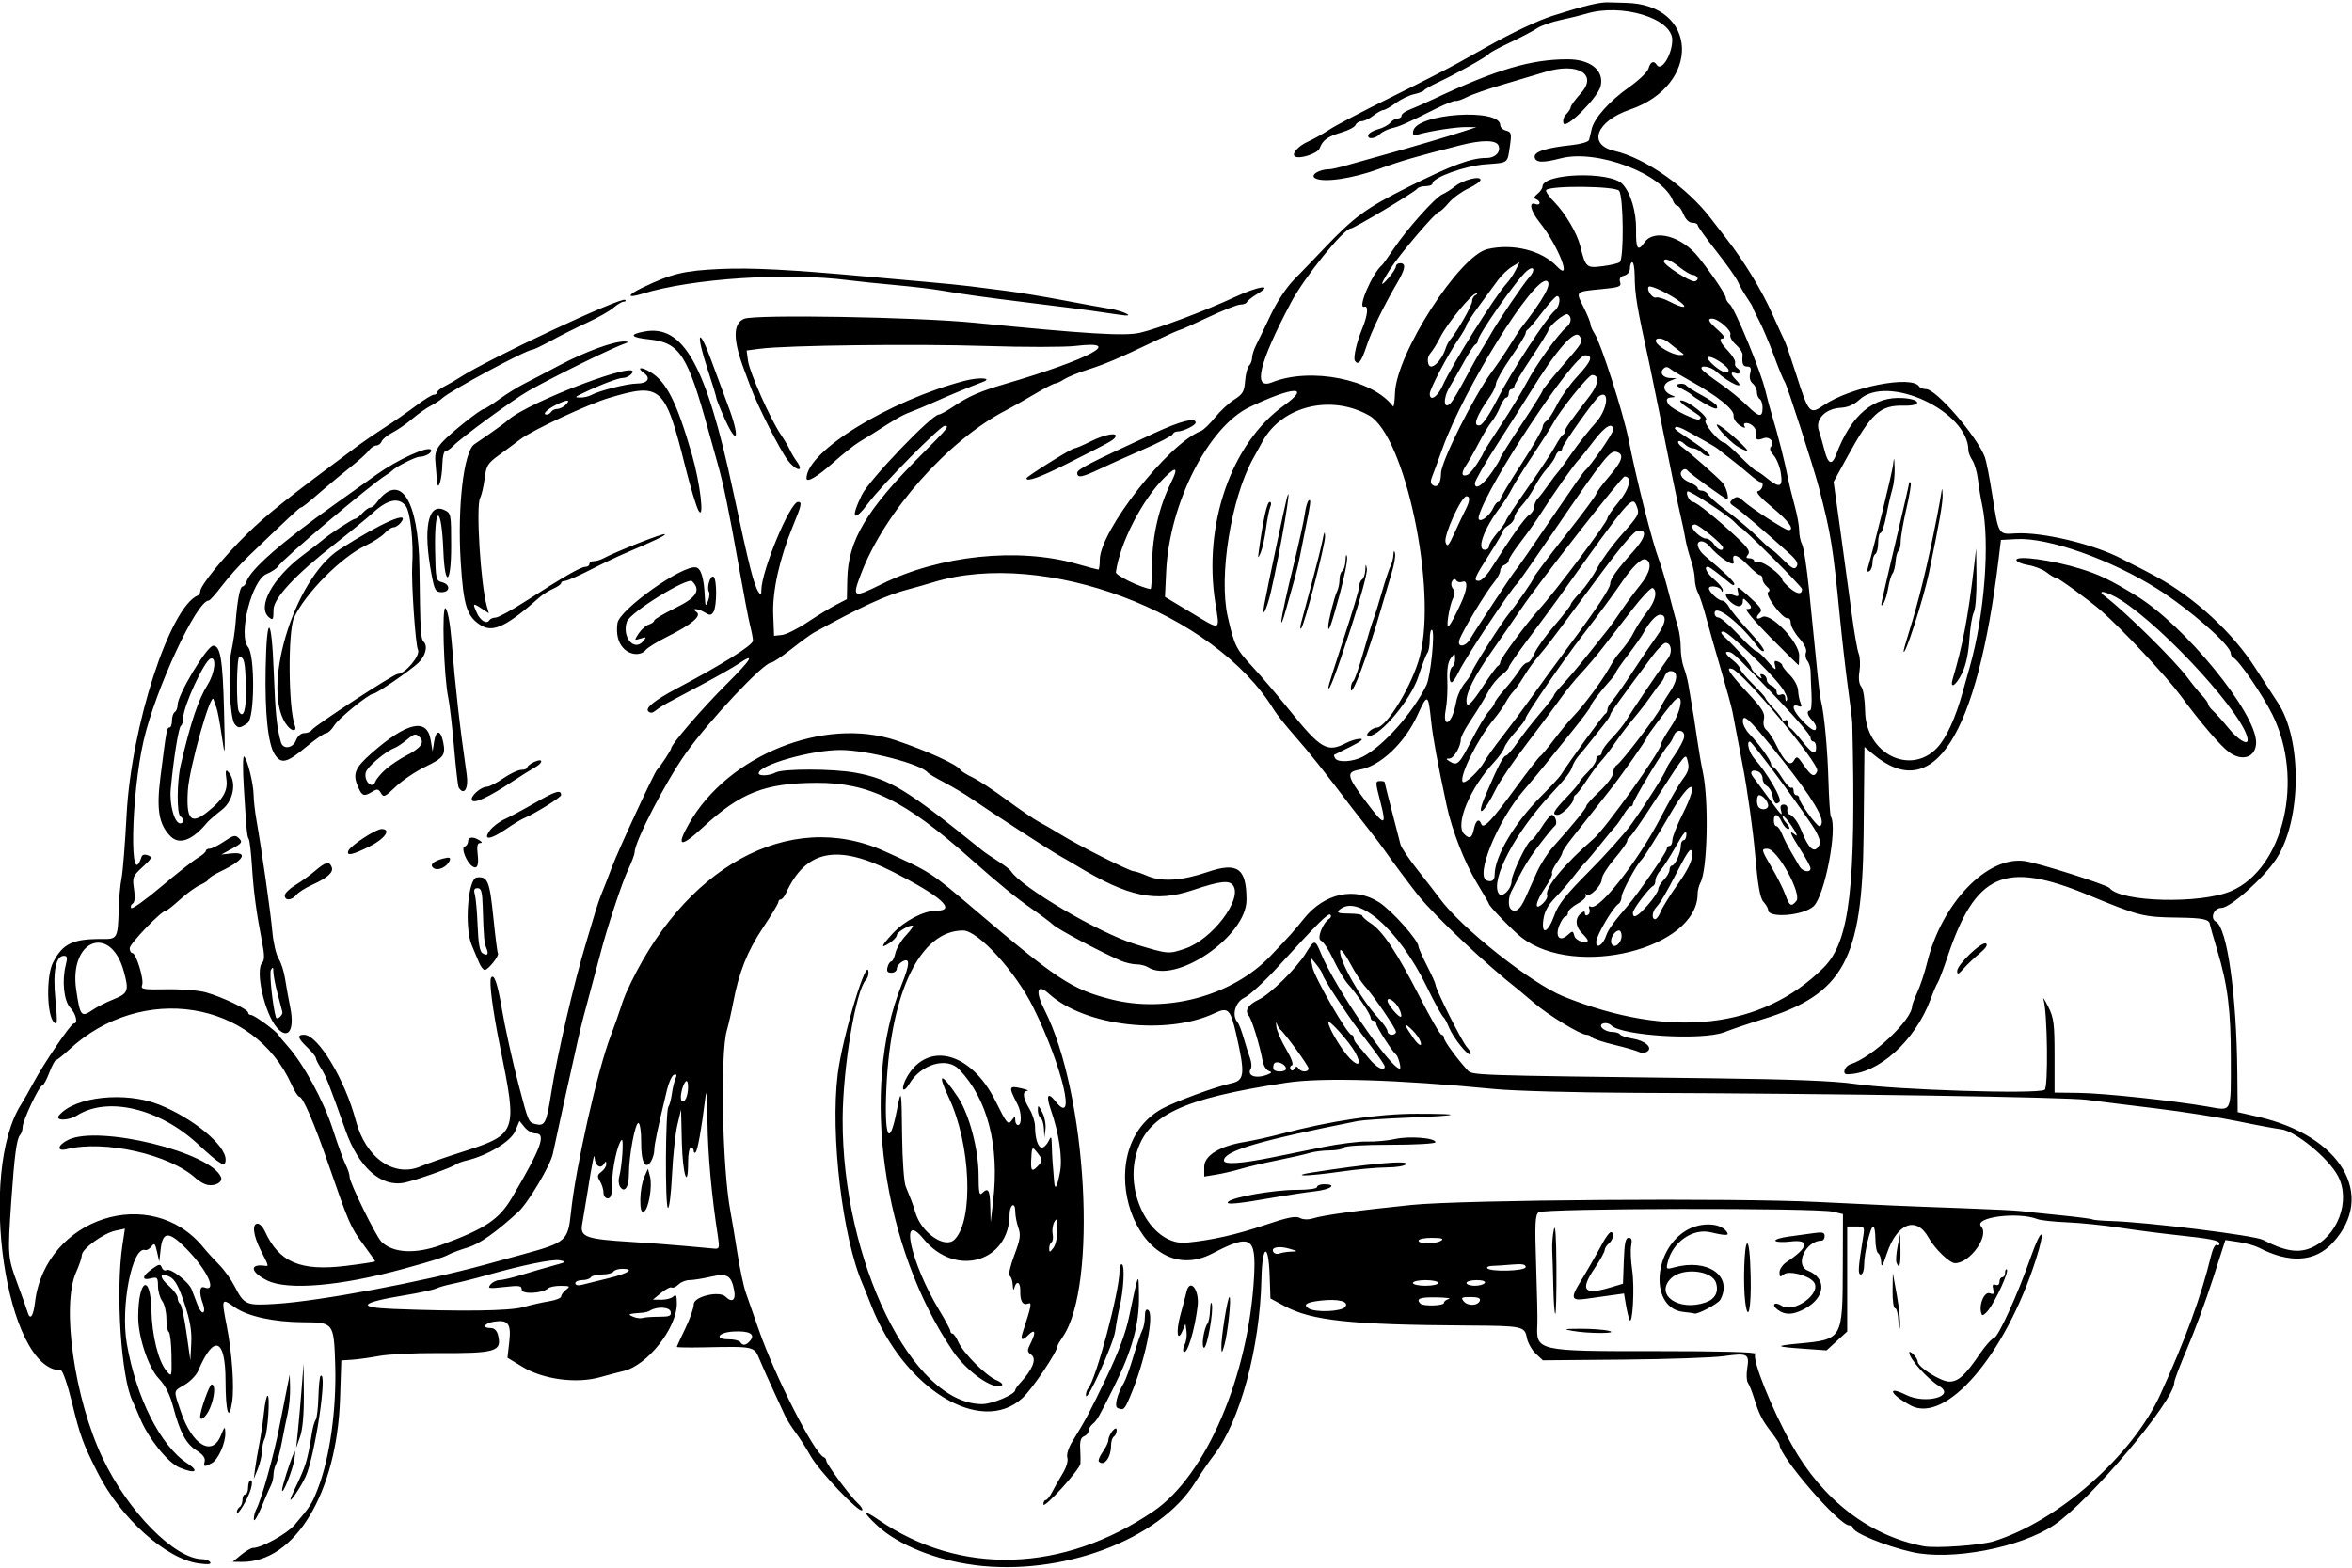 <?xml version="1.0" encoding="UTF-8" standalone="no"?>
<svg xmlns:rdf="http://www.w3.org/1999/02/22-rdf-syntax-ns#" xmlns="http://www.w3.org/2000/svg" height="556" viewBox="0 0 834 556" width="834" version="1.1" xmlns:cc="http://creativecommons.org/ns#" xmlns:dc="http://purl.org/dc/elements/1.1/">
<path d="m345.5 555.06c-13.683-1.763-27.022-7.157-34.289-13.866-5.495-5.073-5.366-6.086 0.28-2.201 28.968 19.931 65.398 18.813 97.506-2.991 18.641-12.659 33.793-48.045 35.684-83.337 0.754-14.065-1.244-15.156-14.803-8.088-26.703 13.921-44.316-36.634-17.878-51.318 4.465-2.48 19.283-7.941 24.5-9.03 4.812-1.004 5.064-3.245 1.923-17.101-2.092-9.227-2.918-10.067-7.681-7.814-16.983 8.036-46.063 4.66-58.749-6.82-4.268-3.862-5.046-1.086-1.6 5.707 15.096 29.753 18.878 97.896 6.436 115.95-1.006 1.46-1.829 2.883-1.829 3.162 0 2.017-8.883 15.242-12.438 18.52-14.698 13.548-42.045-3.197-53.627-32.836-1.182-3.025-2.543-6.4-3.025-7.5-7.157-16.349-11.521-53.068-8.858-74.526 1.668-13.443 10.746-43.326 10.913-35.924 0.019 0.853-0.401 1.986-0.933 2.518-3.555 3.555-8.147 30.99-8.231 49.177-0.23 50.29 24.65 101.25 49.44 101.25 3.63 0 11.76-3.45 11.76-5 0-0.345 0.81-1.5 1.8-2.566 4.324-4.657 5.854-8.474 3.955-9.869-1.621-1.192-1.632-1.509-0.146-4.488 1.819-3.647 1.373-4.921-0.919-2.629-2.18 2.18-2.947 1.923-2.098-0.702 3.203-9.908 3.398-10.96 1.922-10.394-1.859 0.713-2.832-0.891-2.729-4.5 0.089-3.13-1.366-3.898-2.096-1.106-0.288 1.101-0.5 0.752-0.573-0.941-0.064-1.48-0.542-2.954-1.062-3.275-0.545-0.337 0.132-3.433 1.598-7.309 2.137-5.65 2.368-7.215 1.446-9.796-0.61-1.68-1.1-4.29-1.1-5.8 0-1.571-0.426-2.474-1-2.12-0.55 0.34-1 1.704-1 3.03 0 17.098-19.187 22.71-30.488 8.918-8.859-10.811-4.556 8.638 5.615 25.38 2.13 3.507 3.873 6.78 3.873 7.273 0 0.494 0.34 0.898 0.756 0.898s1.355 1.354 2.088 3.009c1.72 3.885 9.761 11.921 13.502 13.495 1.599 0.672 2.448 1.506 1.887 1.853-2.925 1.808-12.36-4.808-17.361-12.174-24.99-36.8-32.91-93.05-18.26-129.68 3.055-7.641 3.163-9.982 0.393-8.5-1.1 0.589-2 1.73-2 2.535 0 0.806-0.858 1.465-1.906 1.465-1.414 0-1.771-0.517-1.383-2 0.288-1.1 0.885-2 1.327-2 0.442 0 1.098-1.338 1.457-2.973 0.359-1.635 1.983-4.397 3.609-6.137 1.626-1.74 2.797-3.323 2.604-3.517-0.701-0.701-5.691 2.155-5.699 3.262-0.004 0.624-1.133 1.872-2.508 2.773-3.481 2.281-3.121 1.176 1.104-3.39 4.094-4.424 10.962-8.018 15.326-8.018 7.494 0 1.826-5.109-15.304-13.795-19.776-10.027-30.9-7.814-37.919 7.545-0.566 1.238-1.406 2.25-1.868 2.25-0.462 0-0.839 0.421-0.839 0.936s-2.448 4.593-5.439 9.062c-5.545 8.284-8.537 15.79-10.563 26.502-0.624 3.3-1.65 7.8-2.279 10-2.391 8.361-1.597 48.86 1.255 64 0.518 2.75 1.648 9.5 2.51 15 0.863 5.5 2.205 11.8 2.983 14 0.778 2.2 2.822 8.05 4.543 13 5.792 16.664 19.757 44.046 23.119 45.333 0.479 0.183 0.871 0.741 0.871 1.239 0 1.185 8.707 12.916 11.283 15.203 1.1 0.976 1.733 2.042 1.406 2.369-1.035 1.035-15.252-13.932-18.185-19.144-1.548-2.75-3.996-6.575-5.44-8.5-1.444-1.925-3.132-4.625-3.75-6-0.619-1.375-2.485-5.425-4.148-9-1.663-3.575-3.817-8.412-4.787-10.75-2.003-4.825-1.716-4.763-20.129-4.383-5.088 0.105-9.25 0.033-9.25-0.161 0-0.193 1.35-3.139 3-6.545s3-7.269 3-8.583c0-2.753 9.069-4.909 11.293-2.685 2.249 2.249 3.682 1.244 3.054-2.143-1.007-5.435-2.471-6.296-8.389-4.93-2.811 0.649-6.169 1.18-7.463 1.18-1.294 0-3.056 0.704-3.916 1.564-0.86 0.86-1.931 1.337-2.38 1.06-0.449-0.277-2.14 0.578-3.758 1.9l-2.942 2.405 3.05 0.036c1.677 0.02 3.59-0.504 4.25-1.164 0.933-0.933 1.2-0.37 1.2 2.533 0 8.751-10.548 22.044-19 23.945-1.375 0.309-5.088 1.287-8.25 2.173-8.376 2.347-20.129 0.775-27.47-3.674l-5.329-3.229 0.63-5.564c0.737-6.516-0.363-8.012-5.331-7.253-3.526 0.538-4.494 2.269-1.269 2.269 1.279 0 2.203 0.886 2.608 2.498 1.472 5.866-0.711 6.512-21.602 6.392-7.982-0.046-17.207 0.411-20.5 1.015-3.293 0.604-7.667 1.21-9.72 1.347l-3.74 0.23-0.44 13.5c-1.088 33.424-15.998 58.178-34.913 57.964l-3.181-0.036 3-2.459c1.65-1.353 3.55-2.461 4.221-2.464 3.055-0.012 12.068-5.011 14.78-8.197 5.569-6.542 6.07-7.324 8.21-12.821 4.245-10.906 6.665-28.235 6.156-44.085-0.473-14.747-0.581-14.89-11.24-14.936-10.505-0.045-19.837-2.083-24.395-5.326-4.701-3.345-4.758-3.213-2.835 6.562 1.887 9.596 2.742 21.646 1.918 27.049-1.125 7.383-2.316 3.552-2.331-7.5-0.021-15.185-4.135-16.707-9.689-3.583-0.663 1.566-2.8 3.788-4.75 4.938-4.189 2.472-4.076 1.683-1.39 9.634 3.971 11.756 11.033 16.015 14.112 8.51 1.41-3.436 1.547-3.53 1.636-1.122 0.135 3.655-2.515 9.594-4.835 10.836-2.632 1.408-2.945 1.318-2.475-0.714 0.265-1.147-0.715-2.447-2.844-3.771-3.747-2.331-5.898-6.327-8.329-15.479-1.204-4.533-2.764-7.597-5.155-10.126-3.655-3.866-7.275-14.75-7.253-21.806 0.041-13.438 4.37-15.682 4.676-2.424 0.209 9.046 2.45 18.102 5.337 21.57 1.903 2.285 1.903 2.283 1.787-5.499-0.064-4.282-0.498-8.021-0.964-8.309-0.462-0.28-0.843-2.43-0.843-4.77 0-2.337-0.661-5.123-1.468-6.191s-1.482-3.452-1.5-5.3c-0.029-3.078-0.241-3.306-2.532-2.731-3.357 0.843-3.162-0.803 0.395-3.336 2.516-1.792 2.974-1.858 3.493-0.505 0.329 0.856 1.07 1.265 1.648 0.908 1.382-0.854 7.868 4.133 8.941 6.875 0.462 1.181 1.384 3.604 2.048 5.384 0.664 1.78 1.588 3.002 2.053 2.715 0.465-0.287 0.413-1.661-0.116-3.052-1.423-3.743-1.22-6.436 0.437-5.8 4.824 1.851 1.112-6.161-6.381-13.773-6.113-6.21-8.307-6.166-9.029 0.183l-0.51 4.49-0.787-3.5c-0.674-2.999-0.959-3.273-1.989-1.912-0.661 0.873-1.653 1.443-2.203 1.266-4.586-1.474-8.797 19.899-6.532 33.146 3.275 19.144 11.948 36.331 21.448 42.5 4.482 2.91 2.82 3.832-2.73 1.514-4.197-1.75-11.049-10.31-14.04-17.53-1.019-2.462-2.191-5.152-2.605-5.98-4.085-8.169-6.098-38.921-3.622-55.359l0.883-5.863-3.401 0.724c-4.226 0.899-11.829 6.434-11.871 8.643-0.017 0.902-0.921 3.602-2.009 6-5.34 11.767-0.671 44.797 9.309 65.859 9.123 19.253 25.675 36 35.581 36 1.083 0 2.269 0.485 2.635 1.077 0.462 0.747-0.823 0.868-4.191 0.393-11.498-1.62-27.567-16.04-35.624-31.97-5.386-10.65-6.281-13.09-9.25-25.25-1.552-6.35-3.257-11.25-3.918-11.25-19.436 0-29.743-70.14-13.9-94.59 0.743-1.147 2.586-4.393 4.094-7.212 3.769-7.04 13.391-21.2 14.409-21.2 1.576 0 0.831-3.374-1.229-5.566-2.284-2.431-3.04-9.572-1.608-15.184 0.653-2.56 0.52-3.25-0.629-3.25-2.939 0-4.005 5.419-3.05 15.496 0.782 8.247 0.712 9.296-0.538 8.045-2.523-2.523-2.744-16.384-0.337-21.101 3.487-6.833 7.07-8.515 17.893-8.401 4.915 0.052 5.154-0.413 5.431-10.54 0.105-3.85 0.56-8.8 1.01-11 0.45-2.2 1.256-12.325 1.79-22.5 1.663-31.647 15.337-73.728 25.291-77.833 0.445-0.19 0.809-0.82 0.809-1.41 0-2.054 8.339-12.302 16.603-20.403 7.076-6.937 14.22-12.618 39.397-31.329 1.925-1.431 6.2-4.339 9.5-6.462s8.292-5.594 11.092-7.712c2.801-2.118 5.613-3.851 6.25-3.851s1.158-0.374 1.158-0.831 1.238-1.453 2.75-2.214c1.512-0.761 3.875-2.127 5.25-3.037 9.576-6.337 57.445-28.806 58.699-27.552 0.349 0.349 0.113 0.635-0.524 0.635-0.637 0-2.26 0.957-3.605 2.126-1.345 1.169-5.511 3.536-9.258 5.259-3.747 1.723-9.479 4.591-12.74 6.374-3.26 1.782-6.267 3.241-6.682 3.241-2.174 0-29.207 14.543-32.075 17.256-0.724 0.684-2.574 1.894-4.112 2.688-1.538 0.794-4.463 2.865-6.5 4.603-2.037 1.738-5.189 3.924-7.005 4.858-1.816 0.935-3.551 2.351-3.857 3.147-0.306 0.796-1.157 1.448-1.892 1.448-0.735 0-1.924 0.8-2.643 1.777-0.719 0.977-3.557 3.55-6.307 5.718s-7.095 5.755-9.655 7.973c-6.085 5.271-7.668 6.532-8.201 6.532-0.409 0-5.041 4.322-18.549 17.305-2.972 2.857-7.189 7.557-9.37 10.445-2.181 2.888-4.299 5.25-4.706 5.25-4.265 0-18.791 31.2-23.047 49.5-4.543 19.533-5.175 54.61-0.745 41.32 0.236-0.707 1.136-0.895 2.245-0.469 1.643 0.631 1.432 1.095-1.879 4.128-3.531 3.235-3.695 3.655-3.066 7.851 0.428 2.857 0.269 4.678-0.447 5.121-0.612 0.378-0.859 1.097-0.549 1.599 0.31 0.501 5.078-2.9 10.596-7.559 5.518-4.659 11.347-9.247 12.953-10.196 1.598-0.94 2.912-2.07 2.912-2.51 0-0.43 0.612-0.78 1.36-0.78 0.748 0 3.064-1.156 5.146-2.569 3.342-2.268 3.958-2.395 5.265-1.088s1.027 1.729-2.396 3.607l-3.875 2.13 3.294-0.372c6.543-0.738 4.793 2.39-3.544 6.334-2.337 1.106-4.25 2.34-4.25 2.742 0 0.402-1.32 1.315-2.933 2.029-1.613 0.714-4.875 3.074-7.25 5.244-2.374 2.16-4.631 3.94-5.015 3.94-1.535 0-12.802 11.7-12.802 13.29 0 0.94 0.414 1.71 0.92 1.71 1.351 0 4.246 9.405 3.496 11.358-0.573 1.494 0.347 1.653 8.722 1.507 5.149-0.09 11.388 0.402 13.863 1.093 5.773 1.613 15 6.018 15 7.161 0 0.484 0.498 0.881 1.106 0.881 1.088 0 9.12 5.894 9.681 7.104 0.158 0.34 1.585 2.073 3.171 3.849 5.689 6.372 12.844 19.535 16.061 29.547 1.767 5.5 3.836 11.194 4.597 12.654 0.761 1.46 1.384 3.419 1.384 4.353 0 1.964 9.34 20.978 11.231 22.862 4.119 4.106 12.112 4.519 21.4 1.107 15.38-5.65 20.35-8.98 24.87-16.63 10.42-17.64 12.33-22.85 8.41-22.85-1.149 0-2.901-1.002-3.892-2.226l-1.802-2.226-1.5 3.59c-1.538 3.681-9.848 8.72-17.216 10.438-1.65 0.385-3.466 1.062-4.035 1.506-1.36 1.059-14.114 5.562-18.038 6.368-8.277 1.7-16.257-5.395-20.923-18.606-5.69-16.11-7.011-19.44-8.782-22.144-0.947-1.446-1.722-3.01-1.722-3.477 0-0.466-1.35-2.142-3-3.722-3.444-3.3-3.761-4.5-1.187-4.5 4.947 0 14.535 15.906 18.384 30.5 3.493 13.24 13.651 20.307 23.152 16.107 1.733-0.766 7.651-2.84 13.151-4.609 21.182-6.812 21.099-6.598 14.768-37.998-2.591-12.852-3.898-22.982-3.125-24.232 1.014-1.641 2.308 2.053 3.759 10.732 1.082 6.475 3.882 19.158 6.07 27.5 3.354 12.783 3.478 13.075 5.83 13.665 3.434 0.862 3.965-0.179 5.693-11.179 2.135-13.588 8.048-39.007 12.442-53.487 1.085-3.575 2.496-8.3 3.135-10.5 0.64-2.2 1.734-5.35 2.431-7 0.697-1.65 2.274-5.7 3.504-9 2.207-5.922 14.997-33.53 15.983-34.5 1.173-1.154 5.008-6.973 5.008-7.599 0-1.394 11.035-14.193 19.533-22.656 9.002-8.965 10.511-11.486 4.41-7.368-1.894 1.278-7.59 4.529-12.658 7.223-5.068 2.695-10.575 5.628-12.238 6.517-1.663 0.89-3.723 2.198-4.578 2.908-1.071 0.889-1.876 0.968-2.589 0.255-1.166-1.166 2.299-3.954 9.956-8.01 16.43-8.7 27.16-15.43 27.16-17.03 0-0.824-0.426-3.126-0.946-5.115s-2.339-11.491-4.042-21.116c-3.567-20.16-5.448-29.258-7.649-37-0.86-3.025-2.243-7.975-3.072-11-7.46-27.195-10.242-31.503-21.082-32.636-6.646-0.695-7.301-1.749-1.734-2.793 13.867-2.602 21.929 11.861 31.452 56.429 5.837 27.313 7.357 33.345 9.073 36 0.788 1.219 0.972 1.09 0.985-0.693 0.04-6.9 10.2-31.31 13.02-31.31 1.481 0 1.246 1.094-1.85 8.613-4.752 11.54-7.297 23.031-6.962 31.426l0.3 7.46 2.732-0.285c1.503-0.157 5.553-2.166 9-4.464s8.029-5.095 10.181-6.215l3.913-2.036 0.139-7c0.28-13.8 6.67-24.57 26.29-44.24 9.35-9.37 10.05-10.25 8.25-10.25-1.574 0-22.183 20.871-27.078 27.423-5.248 7.024-6.435 5.534-2.306-2.898 2.63-5.38 24.8-28.52 27.31-28.52 0.531 0 2.9-1.305 5.265-2.899 5.321-3.588 9.323-5.33 18.3-7.967 30.132-8.85 42.608-15.598 24.887-13.461-3.772 0.455-18.115 0.461-31.873 0.014-24.767-0.805-70.495-0.252-79.877 0.967l-4.862 0.632 0.494 3.68c0.548 4.082 7.876 20.579 11.565 26.035 1.302 1.925 2.767 4.4 3.257 5.5s1.596 2.97 2.459 4.155c2.799 3.844-0.213 3.474-3.159-0.388-2.807-3.68-10.838-19.53-13.308-26.267-0.706-1.925-1.626-4.4-2.044-5.5-4.162-10.946-4.204-16.774-0.133-18.46 3.89-1.611 61.305-0.615 81.73 1.418 39.932 3.975 53.202 4.779 58.602 3.551 6.196-1.409 23.232-7.82 33.535-12.621 8.439-3.932 14.069-4.797 8.228-1.264-1.925 1.164-3.65 2.513-3.833 2.996-0.183 0.484-1.207 0.879-2.276 0.879s-6.218 2.025-11.445 4.5c-5.226 2.475-9.759 4.5-10.073 4.5-0.314 0-4.239 1.752-8.722 3.894-13.203 6.307-17.547 8.156-23.992 10.215-3.353 1.071-7.107 2.61-8.343 3.419-1.235 0.809-2.666 1.472-3.179 1.472-0.513 0-3.792 1.702-7.285 3.781-3.494 2.08-8.07 4.667-10.17 5.75-20.394 10.517-42.891 35.876-51.268 57.789-3.344 8.748-3.018 8.921 7.246 3.831 20.562-10.198 48.348-13.097 69.077-7.207 3.981 1.131 7.468 2.056 7.75 2.056 0.282 0 0.513-1.542 0.513-3.427 0-10.286 24.35-41.341 35.836-45.705 0.915-0.348 3.159-2.499 4.986-4.781 1.827-2.282 4.91-5.154 6.852-6.383 3.03-1.918 3.576-2.852 3.855-6.596 0.179-2.399 0.808-4.845 1.398-5.435 0.59-0.59 1.073-1.846 1.073-2.792 0-0.945 0.653-2.993 1.452-4.55 0.798-1.557 3.129-6.373 5.179-10.702 2.202-4.65 5.598-9.77 8.298-12.511 2.514-2.552 7.124-7.336 10.243-10.629 10.99-11.606 15.09-14.611 30.32-22.236 15.6-7.808 22.2-10.248 27.74-10.248 3.007 0 5.03-2.123 4.167-4.373-0.78-2.032-5.803-2.091-13.41-0.157-15.871 4.035-21.241 5.596-28.98 8.423-9.432 3.447-19.702 4.945-22.637 3.302-1.94-1.086 1.41-3.195 5.07-3.195 0.726 0 3.509-0.634 6.185-1.408 2.676-0.774 8.465-2.399 12.865-3.609 9.285-2.555 23.242-6.681 29-8.573l4-1.314-3.5-0.042c-3.556-0.043-12.577 1.325-16.851 2.556-1.926 0.554-2.287 0.342-1.994-1.174 1.2-6.225 30.85-8.221 30.85-2.077 0 0.774 0.933 1.652 2.072 1.95 1.866 0.488 2.003 1.022 1.373 5.367-0.924 6.37-0.377 5.955-8.676 6.583-7.3 0.551-18.77 4.689-18.77 6.77 0 0.534-1.1 0.971-2.44 0.971-1.343 0-2.704 0.425-3.025 0.944-0.67 1.079-22.36 14.056-23.5 14.056-2.496 0-16.479 17.309-21.219 26.266-11.413 21.568-13.687 31.097-6.761 28.325 13.718-5.489 35.8-1.101 42.937 8.532 0.275 0.371 0.588-1.788 0.695-4.798 0.498-13.938 22.791-48.613 32.778-50.983 8.927-2.119 19.277 0.445 24.607 6.096 5.766 6.113 0.467-7.423-6.119-15.63-3.203-3.991-3.979-7.413-1.462-6.447 1.8 0.691 2.042-0.969 0.25-1.716-0.91-0.379-0.773-0.908 0.5-1.944 0.963-0.783 1.75-1.924 1.75-2.537 0-4.753 23.912-5.539 28.324-0.931 2.933 3.063 4.969 9.873 4.861 16.256-0.115 6.773 0.619 7.899 2.944 4.507 3.399-4.96 13.263-2.275 19.205 5.227 4.97 6.257 9.68 13.276 9.68 14.396 0 0.622 0.635 1.658 1.411 2.302 1.8 1.493 11.068 23.979 12.603 30.574 0.64 2.75 1.794 7.025 2.564 9.5 1.715 5.509 4.395 16.105 5.438 21.5 0.425 2.2 1.496 6.609 2.378 9.799 0.883 3.189 1.605 7.156 1.605 8.816s0.467 3.889 1.037 4.955c0.57 1.066 1.688 8.349 2.483 16.184 1.989 19.598 2.254 22.24 3.032 30.246 0.374 3.85 0.9 7.9 1.17 9 1.173 4.791 2.311 16.904 2.643 28.122 0.197 6.667 0.591 12.517 0.876 13 2.446 4.151-2.218 28.238-6.158 31.804-3.66 3.32-16.08 4.32-16.08 1.3 0-0.585-0.745-1.886-1.656-2.892-1.237-1.367-1.992-5.687-2.985-17.079-0.731-8.387-2.702-22.449-4.38-31.249s-3.303-17.35-3.612-19c-0.309-1.65-2.155-8.4-4.101-15-1.947-6.6-4.31-14.94-5.252-18.533-0.942-3.593-2.23-7.501-2.863-8.684-0.633-1.183-1.158-3.418-1.166-4.967s-0.636-4.616-1.396-6.816c-0.76-2.2-1.641-5.575-1.957-7.5-0.316-1.925-1.012-5.3-1.546-7.5-0.956-3.939-4.038-18.899-8.137-39.5-1.149-5.775-2.483-12.3-2.963-14.5-4.633-21.202-5.252-24.901-5.309-31.75-0.03-2.612-0.41-4.75-0.86-4.75s-0.82 0.942-0.82 2.094c0 1.262-0.805 2.304-2.028 2.624-1.405 0.367-1.853 1.081-1.459 2.322 0.496 1.564-0.297 1.876-6.222 2.447-9.823 0.947-9.598 0.736-6.769 6.369 1.363 2.714 2.479 5.448 2.479 6.075 0 0.627 0.657 2.143 1.461 3.37 2.277 3.475 10.216 28.259 12.076 37.7 2.803 14.227 8.368 36.253 10.737 42.5 0.834 2.2 2.488 7.825 3.675 12.5s2.584 9.882 3.105 11.571c0.521 1.689 0.947 4.922 0.947 7.185 0 2.263 0.484 5.381 1.075 6.929 0.591 1.548 1.308 4.165 1.592 5.815 1.796 10.421 2.48 14.669 3.221 20 0.458 3.3 1.357 8.487 1.997 11.526 2.129 10.11 1.593 34.342-0.86 38.926-0.564 1.054-1.026 2.851-1.026 3.993 0 19.462-43.119 30.27-62.324 15.621-3.01-2.29-11.68-11.21-11.68-12.01 0-0.17-1.993-3.629-4.428-7.686-4.284-7.137-8.687-18.473-10.549-27.163-3.356-15.657-4.905-24.105-5.541-30.213-0.994-9.557-1.262-9.658-4.846-1.823-4.506 9.851-13.218 18.058-20.472 19.285-4.928 0.834-4.638 2.228 2.41 11.592 6.447 8.566 7.21 8.551 4.956-0.103-1.88-7.23-1.88-7.45-0.03-7.45 0.825 0 1.5 0.16 1.5 0.355 0 0.195 1.157 4.808 2.57 10.25s2.795 10.795 3.069 11.895c0.275 1.1 3.055 5.226 6.18 9.168s6.581 8.404 7.681 9.913c7.679 10.54 32.532 30.21 44.026 34.844 37.648 15.181 70.362 11.525 92.19-10.302 9.249-9.249 11.517-28.658 10.123-86.624-0.026-1.1-0.677-6.5-1.447-12-0.769-5.5-2.087-16.975-2.929-25.5-2.512-25.436-3.17-29.5-7.442-46-1.821-7.035-11.342-36.53-12.117-37.539-0.439-0.571-2.155-4.719-3.813-9.216-1.658-4.497-4.024-10.105-5.257-12.461-1.233-2.356-2.264-4.509-2.289-4.784s-0.968-1.85-2.094-3.5-2.528-4.125-3.116-5.5c-0.588-1.375-4.053-6.286-7.701-10.913-3.65-4.63-6.63-8.792-6.63-9.253 0-0.46-0.85-0.837-1.88-0.837-1.14 0-2.36-1.172-3.12-3-0.683-1.65-1.652-3-2.153-3-0.501 0-1.207-0.787-1.571-1.75-3.633-9.623-27.008-18.46-39.893-15.081-6.215 1.63-8.789 1.529-9.168-0.36-0.394-1.961 3.859-3.375 13.097-4.353 3.197-0.338 5.971-1.142 6.167-1.786 0.195-0.644 0.612-2.353 0.926-3.798 0.851-3.912 6.303-10.039 13.333-14.984 3.431-2.413 6.517-5.401 6.858-6.638 0.657-2.383 1.879-2.909 2.904-1.25 1.607 2.6 5.5-3.661 5.5-8.847 0-7.681-18.02-13.133-30.6-9.261-1.6 0.491-5.6 1.469-8.9 2.174-3.3 0.705-7.125 2.053-8.5 2.994s-5.65 3.188-9.5 4.992c-3.85 1.804-7.241 3.639-7.536 4.077-0.636 0.945-11.583 7.07-17.964 10.052-2.475 1.156-4.725 2.432-5 2.835s-1.907 1.038-3.627 1.41-4.62 1.779-6.444 3.126-3.793 2.458-4.373 2.47c-0.58 0.012-2.18 0.902-3.56 1.978-1.375 1.075-3.239 1.966-4.143 1.978-0.904 0.012-1.869 0.612-2.146 1.333-0.277 0.721-2.462 1.892-4.857 2.603-5.102 1.515-6.76 2.708-7.889 5.678-0.727 1.913-7.39 4.031-8.839 2.81-1.114-0.939 1.29-3.622 4.593-5.125 2.079-0.947 5.581-2.91 7.781-4.363s11.875-6.53 21.5-11.282c9.625-4.752 20.425-10.274 24-12.27 3.575-1.996 8.525-4.767 11-6.157 8.362-4.697 17.474-8.983 22.5-10.583 11.234-3.577 16.715-4.905 19.775-4.793 1.774 0.065 4.545 0.142 6.16 0.171 25.819 0.46 27.009 29.134 1.571 37.867-12.009 4.123-15.131 12.426-5.506 14.648 10.945 2.526 25.843 12.982 34.244 24.034 1.234 1.623 3.651 4.752 5.372 6.952 6.21 7.941 12.464 18.164 16.212 26.5 2.102 4.675 4.162 9.175 4.578 10 0.416 0.825 2.218 6.075 4.004 11.666 4.481 14.03 4.857 14.458 9.732 11.091 9.38-6.48 31.352-10.814 33.902-6.687 0.316 0.511 1.429 0.93 2.473 0.93 3.578 0 18.053 16.769 20.845 24.149 0.489 1.293 1.667 7.301 2.618 13.351 2.239 14.251 2.133 14.074 8.18 13.673 9.375-0.621 28.165 3.881 37.84 9.067 1.1 0.59 2.788 1.452 3.75 1.916 1.93 0.931 5.173 2.615 8.25 4.283 13.68 7.42 27.151 19.822 35.247 32.45 3.036 4.736 6.615 10.253 7.954 12.261 8.695 13.043 8.472 41.598-0.434 55.349-4.392 6.782-16.381 17.5-19.576 17.5-2.643 0-4.097 3.712-1.912 4.881 3.975 2.128 7.32 25.744 7.587 53.579l0.134 13.961 7.057 1.604c29.575 6.725 42.188 27.923 26.634 44.766-6.29 6.812-15.198 7.392-26.191 1.708-1.389-0.719-4.628-1.622-7.197-2.007l-4.67-0.7-4.457 13.854c-2.451 7.62-6.531 18.663-9.066 24.54-2.52 5.88-4.59 11.33-4.59 12.12 0 6.515-30.025 42.1-42.706 50.614-11.955 8.026-36.426 12.662-50.294 9.527-9.575-2.164-21-6.891-21-8.688 0-0.413-0.562-0.758-1.25-0.767-3.65-0.044-24.75-24.488-24.75-28.672 0-0.343-1.238-2.238-2.75-4.209-3.45-4.497-4.463-6.471-6.213-12.104-0.769-2.475-1.78-5.012-2.247-5.638-0.467-0.626-0.563-2.932-0.212-5.124 0.816-5.103 0.108-5.469-8.27-4.281-3.771 0.535-19.762 1.087-35.535 1.227l-28.678 0.255-2.532-2.379c-1.393-1.308-2.806-3.837-3.14-5.62-0.765-4.076-1.497-4.228-20.917-4.346-41.753-0.254-55.382-1.706-65.075-6.935l-4.93-2.659-0.292-8.319c-0.414-11.807-2.639-10.731-2.901 1.403-0.528 24.456-7.6 50.594-16.939 62.606-1.577 2.029-4.568 6.392-6.645 9.696-12.76 20.293-47.271 33.165-78.223 29.176zm361.5-8.44c22.841-7.125 49.17-30.354 59.073-52.12 8.995-19.768 14.465-34.758 17.983-49.28 0.57-2.354 1.466-4.015 1.99-3.691 0.524 0.324 0.953 0.148 0.953-0.39 0-1.212-2.765-1.771-15.5-3.135-5.5-0.589-14.5-1.761-20-2.603-5.5-0.843-13.825-1.69-18.5-1.884-4.675-0.194-9.38-0.698-10.456-1.12-7.056-2.769-22.996-0.658-20.004 2.649 2.939 3.247-4.012 12.956-9.275 12.956-1.956 0-7.139-5.004-9.459-9.131-4.351-7.741-11.205-5.026-14.782 5.855-1.364 4.15-1.916 5.019-1.961 3.085-0.03-1.49-0.51-2.98-1.06-3.32-0.55-0.34-1-2.616-1-5.059 0-2.44-0.35-4.44-0.77-4.44-0.99 0-3.23 9.56-3.23 13.78 0 1.77-0.51 3.22-1.14 3.22-1.121 0-1.009-2.007 0.711-12.75 0.679-4.239 0.672-4.25-2.447-4.25h-3.12v18.615 18.615l-3.659 3.352-3.659 3.352-8.091-0.573c-10.152-0.719-10.468-1.021-1.92-1.833 15.785-1.5 15.678-1.313 15.766-27.482l0.06-18.45-3.5-0.84c-5.902-1.423-102.7-1.24-104.43 0.198-1.233 1.023-1.373 4.056-0.872 18.887 0.328 9.718 0.526 19.019 0.439 20.669-0.51 9.72-0.43 9.739 42.356 9.71 22.436-0.015 35.293 0.33 34.919 0.936-1.228 1.987 5.813 19.541 12.976 32.353 10.838 19.384 27.42 32.146 46.614 35.876 4.301 0.836 20.291-0.288 25-1.757zm-29.498-48.16c-7.288-3.886-8.708-7.246-1.569-3.713 6.809 3.37 17.704 0.445 11.707-3.143-4.16-2.48-10.64-9.73-10.64-11.89 0-0.467 0.675-0.174 1.5 0.651s1.5 1.979 1.5 2.565c0 1.898 8.194 7.078 11.198 7.078 3.223 0 5.709-2.274 10.96-10.028 1.838-2.714 4.066-5.178 4.951-5.476 1.575-0.53 8.406-15.579 12.935-28.496 3.988-11.373 5.527-10.638 1.818 0.869-10.915 33.862-31.88 58.246-44.36 51.591zm-120-26.46c-3.381-0.605-2.917-0.72 3-0.74 3.85-0.013 8.35 0.32 10 0.74 4.012 1.021-7.298 1.021-13 0zm115.66-3.25c-0.09-2.61-0.61-4.75-1.16-4.75-0.57 0-0.961-2.69-0.91-6.25l0.09-6.25 1.449 8c0.797 4.4 1.279 9.35 1.07 11-0.252 1.992-0.433 1.405-0.539-1.75zm-95.39-0.75c-0.338-0.825-0.906-3.243-1.261-5.372l-0.646-3.872-4.682 0.651c-2.575 0.358-6.594 0.921-8.932 1.252-5.002 0.708-5.378-0.305-2.099-5.658 2.63-4.294 5.503-9.293 8.188-14.25 1.117-2.062 2.398-3.75 2.846-3.75 1.367 0 0.908 2.678-0.686 4-0.825 0.685-1.5 1.758-1.5 2.386s-1.61 3.532-3.578 6.454c-5.253 7.801-3.789 9.582 5.578 6.788l4.5-1.342 0.29-8.142c0.224-6.271 0.62-8.142 1.725-8.142 1.03 0 1.281 0.775 0.891 2.75-0.299 1.512-0.137 5.45 0.359 8.75 0.922 6.125 0.12 20.219-0.995 17.5zm125-1.716c-1.411-2.825 0.694-8.427 2.855-7.598 1.347 0.517 1.585 0.218 1.151-1.442-0.395-1.509-0.16-1.945 0.839-1.562 0.82 0.32 1.38-0.11 1.38-1.07 0-0.89 0.45-1.61 1-1.61s1-0.75 1-1.667c0-0.917 0.285-1.382 0.633-1.034 0.751 0.751-3.994 11.073-6.63 14.424-1.014 1.289-2.019 1.99-2.235 1.56zm-151.97-9.53c-0.107-5.088-0.284-11.05-0.393-13.25s0.159-5.575 0.595-7.5c0.509-2.246 0.829 2.502 0.893 13.25 0.055 9.213-0.125 16.75-0.4 16.75s-0.588-4.162-0.695-9.25zm46.07 8.529c-11.576-1.229-11.07-21.216 0.726-28.68 4.866-3.079 11.906-3.103 14.44-0.05 1.456 1.755 0.382 1.849-5.506 0.484-6.295-1.46-13.359 3.434-15.128 10.481-0.669 2.665-0.582 2.744 2.198 1.987 11.946-3.252 20.936 3.013 16.424 11.445-0.788 1.472-8.458 5.502-9.299 4.886-0.126-0.092-1.861-0.341-3.855-0.553zm7.935-3.362c3.365-1.173 4.705-3.718 3.672-6.974-1.416-4.463-12.021-5.494-15.962-1.553-5.866 5.866 2.759 11.85 12.291 8.527zm25.633 2.665c-2.487-1.818-1.286-3.125 1.356-1.476 4.513 2.818 14.47-4.668 11.295-8.493-1.966-2.369-8.823-4.083-10.561-2.64-1.29 1.071-1.532 0.954-1.532-0.736 0-1.104 1.155-2.764 2.567-3.689 7.731-5.065 8.334-8.052 1.461-7.238-2.735 0.324-5.201 0.218-5.481-0.235-0.28-0.453 1.845-1.134 4.722-1.512 2.877-0.378 6.919-0.932 8.982-1.23 3.001-0.434 3.75-0.222 3.75 1.062 0 0.883-0.47 1.605-1.044 1.605-5.651 0-9.71 8.715-4.947 10.62 6.895 2.759 6.31 9.594-1.164 13.602-4.002 2.146-6.811 2.254-9.402 0.359zm-11.6-2.84c-0.79-6.136-0.343-20.25 0.657-20.75 0.632-0.316 1.103 4.005 1.281 11.75 0.258 11.246-0.935 16.788-1.937 9zm53.625-14c-0.258-0.688-0.068-3.275 0.422-5.75l0.891-4.5 0.11 5.75c0.105 5.509-0.42 7.171-1.422 4.5zm-607.05 14.59c-1.954-5.889-3.362-8.51-5.059-9.418-3.744-2.004-4.119-0.065-0.584 3.022 1.776 1.55 3.229 3.53 3.229 4.38 0 0.858 0.391 1.801 0.868 2.096 0.478 0.295 1.49 4.934 2.25 10.309l1.382 9.78 0.311-6c0.232-4.474-0.378-8.075-2.397-14.16zm200.65 13.083c1.881-2.266-0.431-3.494-5.98-3.176-5.419 0.31-6.95 2.753-1.726 2.753 1.938 0 3.802 0.45 4.142 1 0.883 1.428 2.057 1.238 3.563-0.576zm-32.4-8.42c3.741 0 4.434-0.292 4.15-1.75-0.337-1.727-4.767-1.992-7.304-0.437-0.549 0.337-1.674 0.664-2.5 0.728-5.391 0.417-5.662 0.53-3.501 1.459 1.1 0.473 2.599 0.666 3.332 0.43 0.72-0.24 3.34-0.43 5.82-0.43zm-221.23-5.31c3.729-29.843 41.217-41.946 59.686-19.27 1.31 1.608 3.827 4.374 5.594 6.148s4.222 5.183 5.457 7.577c3.462 6.715 4.043 6.961 14.831 6.274 15.536-0.989 51.633-7.758 74-13.876 5.225-1.429 11.3-3.092 13.5-3.695 15.283-4.188 15.897-4.725 16.954-14.851 1.669-15.988 9.313-50.01 14.042-62.5 1.458-3.85 3.061-8.35 3.562-10 0.502-1.65 1.313-3.9 1.804-5 20.09-45.033 57.996-65.901 91.852-50.566 16.402 7.429 16.132 7.254 31.78 20.566 29.254 24.887 34.534 28.365 48.443 31.913 19.85 5.062 43.068-1.247 56.564-15.371 7.05-7.378 8.016-8.456 11.895-13.269 7.257-9.007 17.946-11.329 26.597-5.777 4.599 2.951 14.008 13.528 14.008 15.746 0 0.491 1.35 3.533 3 6.759 1.65 3.226 3 6.226 3 6.666 0 1.61 9.419 20.367 11.172 22.249 0.994 1.067 1.552 2.195 1.241 2.506-0.789 0.789-6.073-5.79-7.566-9.421-0.678-1.65-1.484-3.225-1.79-3.5-0.841-0.755-3.118-4.859-6.192-11.159-9.972-20.438-24.824-33.283-31.158-26.948-0.78 0.81 0.18 1.11 3.62 1.11 2.585 0 4.701 0.338 4.703 0.75 0.002 0.412 1.391 1.65 3.087 2.75 4.207 2.728 9.373 10.522 17.399 26.25 3.719 7.287 7.155 13.25 7.636 13.25 0.481 0 0.875 0.498 0.875 1.106 0 1.039 4.39 7.086 8.176 11.263 1.871 2.064-0.438 1.983 87.824 3.068 27.32 0.336 42.584 0.941 49.5 1.962 14.525 2.144 64.876 3.724 67.477 2.116 1.335-0.825 1.008-27.405-0.394-32.014-0.335-1.1 0.41 0.025 1.655 2.5 2.003 3.985 2.263 5.989 2.263 17.5v13l8.5 0.101c8.834 0.105 33.211 2.692 45.702 4.849 8.877 1.534 8.298 2.719 8.298-17.014 0-17.277-1.096-26.024-4.817-38.437-1.401-4.675-2.578-8.8-2.615-9.167-0.183-1.802-2.446-2.28-11.369-2.399-12.26-0.163-13.613-0.504-31.699-7.991-29.819-12.344-40.034-7.806-50.087 22.249-1.436 4.294-2.939 8.257-3.34 8.807-0.401 0.55-1.547 3.213-2.547 5.917-5.46 14.76-18.61 26.58-29.58 26.58-1.879 0-0.904-2.88 1.201-3.548 7.76-2.46 21.85-15.78 21.85-20.66 0-0.449 0.862-2.723 1.915-5.055s2.57-6.939 3.372-10.239c5.123-21.099 21.236-37.921 34.589-36.111 4.78 0.648 29.239 8.409 30.125 9.559 3.865 5.017 32.257 5.736 43.089 1.091 18.635-7.992 26.05-39.582 14.679-62.539-3.566-7.2-12.02-19.483-13.994-20.333-0.426-0.183-0.786-0.858-0.801-1.5-0.07-2.85-14.67-15.65-25.98-22.79-16.46-10.39-38.7-18.27-49.9-17.68l-5.6 0.3-0.79 6.5c-7.676 63.388-23.159 87.483-44.615 69.429l-2.993-2.518-0.308 31.294c-0.436 44.25-7.171 56.492-35.949 65.337-4.592 1.411-10.653 3.461-13.469 4.554-7.708 2.992-36.337 1.278-40.011-2.395-1.542-1.542-4.69-0.795-3.368 0.799 0.685 0.825 2.288 1.5 3.563 1.5s2.56 0.391 2.855 0.869c0.295 0.478 2.288 1.149 4.429 1.491 4.547 0.727 7.364 3.273 5.142 4.647-0.76 0.47-2.081 0.497-2.936 0.061-0.855-0.436-4.82-1.579-8.813-2.54s-7.506-2.148-7.809-2.637c-0.303-0.49-1.166-0.89-1.919-0.89-2.087 0-13.451-6.912-18.513-11.26-2.475-2.126-5.045-4.289-5.712-4.807-10.983-8.531-29.443-25.927-35.439-33.396-2.271-2.829-10.117-13.338-11.6-15.537-0.927-1.375-3.5-4.784-5.718-7.575-2.217-2.791-5.026-6.391-6.243-8-9.573-12.662-15.267-19.828-20.129-25.334-3.113-3.525-6.453-7.707-7.422-9.294-21.15-34.63-81.5-57.27-120.74-45.31-2.475 0.754-6.525 1.904-9 2.555-7.795 2.05-16.713 6.146-33.47 15.37-1.083 0.596-4.677 3.222-7.986 5.834s-6.504 4.75-7.101 4.75c-2.698 0-22.073 20.606-30.32 32.247-7.2 10.16-18.12 31.31-18.12 35.09 0 0.706-1.054 3.505-2.341 6.22-2.129 4.489-7.492 20.728-9.722 29.437-0.493 1.925-1.815 6.875-2.937 11-2.891 10.623-3.733 13.887-4.904 19-2.041 8.914-8.355 37.58-9.07 41.18-0.807 4.061-8.773 17.466-12.29 20.681-7.953 7.271-13.773 11.369-17.88 12.589-2.585 0.768-5.67 1.915-6.855 2.549-1.949 1.043-5.607 2.196-16.001 5.041-22.269 6.096-40.992 7.695-48.25 4.121-5.889-2.9-6.471-5.946-1-5.235 1.613 0.209 1.656 0.391-1.254-5.345-2.743-5.4-3.248-9.58-1.161-9.58 0.737 0 1.89 1.209 2.563 2.686 5.034 11.049 12.598 14.267 28.847 12.275 5.638-0.691 10.25-1.41 10.25-1.598 0-0.188-1.922-2.934-4.271-6.102-4.433-5.98-5.105-7.529-12.261-28.261-5.015-14.531-9.08-24-10.304-24-0.473 0-1.717-1.912-2.763-4.249-13.436-30.02-53.172-36.3-78.9-12.47-2.2 2.038-4.3 3.708-4.667 3.71-0.367 0.003-1.441 2.03-2.386 4.505-0.945 2.475-2.06 4.5-2.478 4.5-1.068 0-6.969 12.48-6.969 14.74 0 1.025-0.404 2.291-0.898 2.813-1.207 1.278-2.012 7.327-3.119 23.45-1.323 19.265-1.277 19.898 2.131 29.141 1.695 4.598 3.316 9.147 3.6 10.109 0.955 3.226 2.049 1.794 2.717-3.556zm61.067-41.46c-1.1-0.234-2.909-1.262-4.021-2.284-9.239-8.5-32.341-13.725-45.859-10.372-3.66 0.908-3.235-1.453 0.6-3.323 10.918-5.326 50.768 4.46 54.16 13.3 0.663 1.728-2.133 3.263-4.879 2.679zm-3.239-14.39c-13.749-12.75-32.06-17.11-42.976-10.23-3.067 1.931-7.97 1.925-6.366-0.008 5.564-6.705 23.545-8.625 35.581-3.799 11.98 4.803 23.5 14.336 23.5 19.448 0 2.979-1.741 2.013-9.739-5.404zm623.74-61.46c0-2.29 8.769-10.645 10.227-9.744 0.722 0.446-0.108 1.719-2.298 3.522-1.886 1.553-4.441 3.977-5.678 5.386-1.809 2.06-2.25 2.224-2.25 0.835zm-287-1.38c-0.825-0.533-2.648-0.976-4.051-0.985-1.403-0.008-3.869-0.578-5.481-1.265-6.795-2.899-22.121-11.027-23.968-12.712-1.1-1.003-4.615-3.639-7.811-5.858-5.542-3.847-11.646-8.843-21.643-17.714-23.312-20.686-35.944-26.898-54.546-26.825-18.264 0.072-26.958 3.481-40.247 15.785-8.024 7.429-9.65 6.999-4.934-1.304 13.783-24.265 47.951-38.04 73.31-29.556 10.892 3.644 21.716 8.566 22.841 10.385 0.338 0.548 2.284 1.78 4.323 2.738 2.039 0.958 7.532 4.567 12.208 8.02 4.675 3.453 9.85 6.978 11.5 7.833 1.65 0.855 5.25 2.947 8 4.648 6.175 3.82 24.081 12.811 25.513 12.811 0.578 0 2.725 0.729 4.769 1.621 5.101 2.224 12.262 1.774 21.384-1.341 10.65-3.64 13.83-1.37 13.83 9.88 0 12.96-25.24 30.15-35 23.84zm13.3-6.586c9.437-3.216 20.184-17.266 17.023-22.257-1.329-2.098-4.54-1.757-14.323 1.523-13.247 4.441-22.826 2.452-41-8.512-1.925-1.161-4.85-2.865-6.5-3.785-3.276-1.827-24.59-15.656-30.991-20.107-2.195-1.526-6.47-4.079-9.5-5.672-3.03-1.59-5.73-3.19-6.01-3.56-2.29-3.05-21.53-8.04-31-8.04-10.333 0-28.913 5.289-28.982 8.25-0.026 1.092 3.801 0.918 6.03-0.275 2.605-1.394 20.31-1.36 28.111 0.054 12.371 2.243 18.387 5.916 45.08 27.524 0.956 0.774 3.505 2.523 5.666 3.886s4.212 2.938 4.558 3.498c3.517 5.691 31.573 22.152 44.338 26.014 11.518 3.485 11.555 3.488 17.5 1.462zm370.19-69.58c-3.15-2.28-10.03-10.31-17.42-20.33-4.87-6.61-20.74-23.54-28.07-29.95-4.02-3.51-15.03-11.55-15.83-11.55-0.496 0-2.026-0.885-3.402-1.967s-4.361-2.264-6.635-2.628c-2.27-0.37-4.13-1.19-4.13-1.82 0-1.68 12.613 0.041 22.464 3.064 6.928 2.126 10.632 3.907 20.036 9.629 17.049 10.375 42.5 41.523 42.5 52.014 0 5.209-4.767 6.981-9.514 3.537zm6.51-4.34c0-7.494-28.976-39.513-44.946-49.666-4.756-3.024-9.267-4.048-5.554-1.262 7.048 5.29 24.821 22.835 29.311 28.935 1.619 2.2 3.9 4.994 5.067 6.208s2.122 2.577 2.122 3.028c0 0.451 0.787 1.527 1.75 2.392 0.963 0.865 3.46 3.665 5.55 6.222 3.186 3.898 6.7 6.071 6.7 4.142zm-611.54 201.11c2.77-0.781 6.949-1.725 9.286-2.097 2.337-0.372 4.25-1.15 4.25-1.728 0-0.579 0.787-1.65 1.75-2.38 1.561-1.185 1.366-1.332-1.8-1.36-1.952-0.018-3.978 0.361-4.5 0.84-2.04 1.873-9.45 2.273-9.45 0.511 0-1.42-0.833-1.547-6.181-0.942-5.547 0.628-6.047 0.538-4.878-0.871 0.717-0.864 2.139-1.57 3.16-1.57s4.678-0.871 8.128-1.936c3.449-1.065 8.467-2.527 11.151-3.25 4.544-1.223 4.682-1.35 2-1.844-2.479-0.456-13.079 1.706-25.38 5.176-4.925 1.389-9.993 2.66-13.5 3.385-1.65 0.341-3.9 1.013-5 1.494-1.1 0.481-6.05 1.542-11 2.358-15.897 2.62-17.306 4.328-4 4.845 24.222 0.942 41.214 0.709 45.964-0.63zm291.5-0.056c1.609-1.938-2.328-2.986-8.575-2.282-5.128 0.578-6.481 1.44-4.362 2.78 2.389 1.51 11.563 1.157 12.937-0.498zm35.04-1.47c0-0.51 0.787-1.133 1.75-1.384 0.963-0.252-1.062-0.51-4.5-0.573-5.759-0.107-7.297 0.504-5.583 2.217 1.02 1.02 8.33 0.8 8.33-0.26zm12.76-0.82c0.28-0.849-0.777-1.25-3.294-1.25-3.232 0-3.542 0.198-2.421 1.548 1.464 1.764 5.098 1.575 5.715-0.298zm-309.01-7.91c7.22-1.78 9.46-3.34 4.81-3.34-1.343 0-2.719 0.45-3.059 1-0.34 0.55-2.14 1-4 1s-3.66 0.45-4 1c-0.34 0.55-1.716 1-3.059 1s-2.441 0.502-2.441 1.117c0 0.655 0.93 0.888 2.25 0.565 1.238-0.304 5.513-1.357 9.5-2.341zm294.25 1.66c0-0.55-2.025-1-4.5-1s-4.5 0.45-4.5 1 2.025 1 4.5 1 4.5-0.45 4.5-1zm16.5 0c0.368-0.595-0.823-1-2.941-1-1.958 0-3.559 0.45-3.559 1s1.323 1 2.941 1c1.617 0 3.219-0.45 3.559-1zm14.5-5.627c0-0.958-1.282-1.198-4.75-0.89-2.612 0.232-5.789 0.443-7.059 0.469-1.27 0.026-2.099 0.385-1.842 0.797 0.88 1.41 13.65 1.06 13.65-0.38zm-83.168-5.464c2.473-0.084 2.421-0.161-0.704-1.06-3.736-1.075-6.617-0.451-5.59 1.212 0.365 0.591 1.331 0.82 2.145 0.507 0.814-0.312 2.681-0.609 4.149-0.658zm-82.862-7.851c-0.025-3.724-0.226-4.222-1.1-2.72-0.588 1.012-0.86 2.935-0.604 4.274 0.256 1.339 0.076 2.676-0.4 2.97-0.476 0.294-0.852 1.296-0.834 2.226 0.028 1.479 0.216 1.448 1.5-0.25 0.808-1.068 1.454-3.993 1.438-6.5zm444.42 6.551c9.415-3.934 14.243-16.58 9.697-25.4-3.294-6.39-15.169-16.154-20.325-16.711-1.794-0.194-8.663-1.474-15.263-2.845-6.6-1.371-19.65-3.417-29-4.545s-20.375-2.5-24.5-3.047c-7.361-0.976-87.46-2.212-160.5-2.476-20.403-0.074-42.607-0.68-49.5-1.351-34.606-3.369-61.212-4.171-73.918-2.228-37.315 5.708-49.431 11.51-53.222 25.484-4.032 14.864 5.996 32.398 17.866 31.239 8.997-0.879 17.682-2.841 27.973-6.32 7.848-2.654 10.751-3.24 12.201-2.464 1.175 0.629 2.993 0.685 4.752 0.146 3.855-1.18 15.639-2.786 34.849-4.749 17.907-1.83 114.14-2.531 144-1.05 22.693 1.126 30.602 1.466 51.074 2.198 9.941 0.355 19.391 0.816 21 1.024 1.609 0.208 7.83 0.867 13.824 1.464 5.994 0.597 11.196 1.269 11.559 1.493 0.363 0.225 3.334 0.484 6.602 0.576 12.634 0.357 50.823 5.097 53.872 6.686 7.615 3.97 12.397 4.781 16.96 2.874zm-383.89-16.39c1.64-1.68 16.17-4.22 24.11-4.22 4.26 0 7.39-0.42 7.39-1 0-0.55 1.125-1 2.5-1 4.845 0 2.429 1.864-3.25 2.507-3.163 0.358-9.575 1.323-14.25 2.145-13.19 2.319-17.647 2.743-16.5 1.569zm-8.5-12.39c0-4.03 5.574-7.433 14.5-8.851 2.75-0.437 8.6-1.739 13-2.894 17.65-4.63 34.17-7.08 47.73-7.08 17.201 0 15.985 0.608-2.733 1.366-8.25 0.334-16.35 0.876-18 1.204-35.09 6.981-47.5 10.637-47.5 13.996 0 1.554 6.067 1.15 17.5-1.166 3.85-0.78 11.725-2.38 17.5-3.555 5.775-1.175 12.844-2.065 15.708-1.978 2.864 0.087 7.363-0.324 9.998-0.914 5.06-1.13 14.3-0.39 14.3 1.14 0 0.51-7.08 0.91-15.94 0.91-9.549 0-16.189 0.401-16.559 1-0.34 0.55-2.549 1-4.91 1s-5.596 0.401-7.191 0.891-6.724 1.659-11.399 2.597c-4.675 0.938-10.551 2.318-13.058 3.066-2.507 0.748-6.444 1.662-8.75 2.031l-4.19 0.68v-3.429zm38 2.051c19.629-3.112 34.474-4.455 33.598-3.038-0.415 0.671-3.325 1.173-6.907 1.191-3.405 0.017-10.691 0.684-16.191 1.481-5.5 0.797-11.35 1.401-13 1.343-1.823-0.064-0.843-0.447 2.5-0.977zm-210.4 22.87c-2.254-14.479-3.582-28.979-3.733-40.75-0.143-11.118-0.304-12.441-0.911-7.5-1.224 9.953-2.583 17.459-3.29 18.166-0.37 0.36-0.67 0.14-0.67-0.5 0-0.65-0.45-1.17-1-1.17s-1 2.25-1 5c0 10.491-1.947 4.566-2.218-6.75l-0.28-11.75-1.31 5.5c-0.72 3.025-1.575 10.997-1.9 17.716-0.326 6.719-0.98 11.976-1.454 11.683-1.045-0.646-0.876-34.485 0.179-35.899 0.41-0.55 0.956-2.575 1.212-4.5 0.256-1.925 0.831-4.349 1.278-5.386 0.584-1.357 0.445-1.764-0.496-1.45-0.719 0.24-1.847 2.664-2.505 5.386-3.208 13.267-4.506 19.421-4.506 21.357 0 1.166-0.529 2.967-1.175 4.003-2.007 3.213-3.534 0.19-3.473-6.872 0.031-3.521-0.393-6.551-0.942-6.734-1.15-0.38-3.41 11.64-3.41 18.16 0 4.595-1.564 6.806-3.125 4.419-0.496-0.758-0.649-2.278-0.341-3.378 1.051-3.755 1.739-14.002 0.886-13.202-1.454 1.365-3.33 9.951-3.376 15.452-0.034 3.98-0.407 5.25-1.544 5.25-0.837 0-1.5-0.89-1.5-2.014 0-1.107-0.562-2.935-1.25-4.061-1.051-1.722-0.971-2.254 0.5-3.347 0.963-0.715 1.743-1.925 1.735-2.689-0.013-1.177-0.149-1.179-0.888-0.012-1.163 1.836-3.063 0.549-3.23-2.187-0.133-2.179-0.762 0.888-2.73 13.309-0.566 3.575-1.333 8.156-1.702 10.179-0.83 4.542 1.291 5.302 17.566 6.293 5.775 0.352 14.325 0.994 19 1.429 4.675 0.434 9.347 0.859 10.382 0.944 1.664 0.137 1.805-0.336 1.22-4.095zm-27.55-13.42c0.025-2.658 0.643-6.183 1.373-7.833l1.328-3 0.735 2.749c0.932 3.485-0.58 11.952-2.232 12.502-0.889 0.295-1.237-0.981-1.205-4.418zm111.43 14.282c6.847-6.847 5.761-33.82-2.025-50.303-4.279-9.059-2.799-9.176 3.175-0.249 4.059 6.064 7.374 18.633 7.374 27.955 0 5.742 0.267 7.115 1.2 6.182 2.192-2.192 2.799-1.253 2.936 4.55l0.136 5.75 0.877-7.5c2.302-19.68-1.972-36.24-12.066-46.75-4.347-4.526-13.53-1.843-17.668 5.164-0.98 1.658-1.957 2.459-2.181 1.786-0.223-0.67 0.42-2.63 1.43-4.355 7.504-12.814 22.802-8.572 31.356 8.695 3.902 7.877 4.447 8.542 5.649 6.898 1.199-1.64 1.331-1.653 1.331-0.129 0 0.93 0.45 1.691 1 1.691 1.361 0 1.264-4.517-0.156-7.264-3.352-6.485-3.252-6.827 1.656-5.676 1.65 0.387 2.438 0.757 1.75 0.822-1.819 0.172-1.533 2.606 0.746 6.344 1.098 1.801 2.004 4.624 2.014 6.274 0.025 4.377 1.047 7.5 2.454 7.5 0.677 0 1.72-1.012 2.317-2.25 0.983-2.037 1.096-1.87 1.187 1.75 0.09 3.574 0.31 6.881 0.858 12.917 0.267 2.935 1.078 1.423 2.061-3.841 0.92-4.925-0.403-13.769-3.303-22.073-1.746-4.998-1.044-6.357 1.569-3.036 7.744 9.845 2.646-12.019-7.718-33.097-6.25-12.69-19.62-27.36-24.95-27.36-15.035 0-25.548 21.429-27.159 55.357-0.857 18.061 0.995 22.272 3.692 8.393 1.572-8.089 1.676-7.571 1.859 9.255 0.09 8.253 0.659 16.24 1.264 17.75 0.605 1.51 1.467 3.645 1.913 4.745 0.447 1.1 1.121 3.091 1.498 4.424 2.044 7.227 10.495 13.112 13.916 9.691zm31.684-39.306c-0.09-1.75-0.61-3.46-1.16-3.8-0.55-0.34-0.997-1.604-0.994-2.809 0.005-1.926 0.192-1.834 1.548 0.766 0.848 1.626 1.367 4.326 1.154 6l-0.388 3.043-0.16-3.191zm140.84 39.7c1.085-0.701 0.185-0.974-3.25-0.985-2.61-0.01-4.75 0.43-4.75 0.98 0 1.278 6.023 1.278 8 0zm-142.72-26.76c1.46-1.613 1.433-1.964-0.323-4.25-2.006-2.611-2.113-2.484-2.327 2.758-0.15 3.695 0.384 3.995 2.649 1.492zm-124.3-27.69c0.009-1.735-0.343-2.559-0.856-2-1.238 1.35-2.219 6.027-1.429 6.817 1.035 1.035 2.268-1.563 2.285-4.817zm205.44-4.445c1.613-0.632 1.674-0.852 0.375-1.35-0.853-0.328-1.782-1.869-2.064-3.425-0.985-5.434-3.821-14.725-4.887-16.009-1.6-1.928-0.386-3.972 3.433-5.785 4.168-1.978 13.417-11.082 16.756-16.494 3.076-4.986 3.269-4.978 5.416 0.208 4.998 12.071 24.641 40.75 27.91 40.75 0.629 0-0.552-4.394-1.345-5-1.3-1-7.01-9.89-7.01-10.93 0-0.59-0.45-1.07-1-1.07s-1-0.481-1-1.07c0-1.226-4.714-8.231-8.029-11.93-1.232-1.375-3.554-5.274-5.16-8.664-1.606-3.39-3.586-6.419-4.401-6.732-1.592-0.611 0.54-6.25 2.949-7.8 0.595-0.383 0.762-1.015 0.372-1.405-0.732-0.732-4.171 2.688-18.685 18.574-4.649 5.088-9.936 9.959-11.75 10.824-3.332 1.589-4.648 6.25-2.472 8.752 0.454 0.522 1.407 2.975 2.116 5.45 0.709 2.475 1.731 5.71 2.27 7.19 0.539 1.479 0.685 3.167 0.325 3.75-1.589 2.571 1.735 3.792 5.89 2.165zm6.58-2.06c0-1.766-3.738-3.159-4.331-1.615-0.292 0.761-0.262 1.653 0.067 1.982 0.968 0.968 4.264 0.684 4.264-0.367zm4.434-0.142c0.88 1.424 3.566 1.441 3.566 0.022 0-0.958-8.496-12.624-10.134-13.916-0.349-0.275-0.853-1.175-1.121-2-0.268-0.825-0.343-0.321-0.167 1.119 0.176 1.441 1.738 5.025 3.472 7.966 1.902 3.226 2.713 5.493 2.045 5.716-0.609 0.203-0.824 0.829-0.477 1.391 0.409 0.663 0.895 0.595 1.381-0.192 0.536-0.867 0.945-0.898 1.434-0.107zm30.57-0.67c0-0.423-1.913-3.277-4.25-6.34-6.595-8.644-7.481-9.884-12.783-17.877-2.74-4.12-4.97-7.87-4.97-8.34 0-0.47-0.964-2.051-2.142-3.513l-2.142-2.658 0.661 3.469c0.68 3.61 12.44 24.03 13.83 24.03 0.436 0 0.793 0.482 0.793 1.071 0 0.589 0.562 1.669 1.25 2.399 0.688 0.73 2.566 2.948 4.174 4.929 2.66 3.276 5.576 4.757 5.576 2.832zm-10.414-4.912c-2.047-3.756-9.518-12.117-9.556-10.694-0.049 1.847 4.814 9.947 7.713 12.846 3.11 3.11 4.089 1.968 1.843-2.152zm22.588-4.993c-0.544-1.016-2.007-2.742-3.253-3.836-2.387-2.097-2.012-1.038 1.352 3.819 2.1 3.031 3.521 3.044 1.901 0.017zm-8.18-2.39c0-1.184-8.197-13.171-11.197-16.374-1.066-1.138-3.368-4.747-5.116-8.019s-3.311-5.264-3.472-4.425c-0.618 3.207 7.466 17.506 13.531 23.935 1.785 1.892 3.248 4.003 3.25 4.69 0.003 0.688 0.68 1.25 1.505 1.25 0.825 0 1.5-0.476 1.5-1.057zm1.028-8.391c-1.31-2.44-4.03-4.23-4.03-2.65 0 1.333 4.172 6.265 4.782 5.655 0.305-0.305-0.035-1.655-0.755-3zm-463.18 0.61c1.46-1.011 4.79-2.698 7.401-3.75 5.208-2.098 5.541-3.003 3.645-9.912-4.659-16.974-19.477-11.269-16.882 6.5 1.376 9.42 1.808 9.951 5.837 7.162zm536.75-26.502c0.58-1.88 2.85-4.99 7.75-10.66 3.44-3.98 13.65-18.82 13.65-19.84 0-0.64 0.45-1.16 1-1.16s1-0.911 1-2.025c0-1.114 1.605-5.212 3.566-9.106 6.365-12.639 3.206-13.159-4.034-0.664-4.694 8.1-9.518 15.794-10.532 16.796-1.78 1.76-7 11.46-7 13.01 0 1.031-0.487 2.176-1.083 2.544-2.01 1.24-7.92 11.34-7.92 13.52 0 2.702 2.53 1.003 3.596-2.415zm5.4 0.22c0-1.04-0.39-1.88-0.88-1.88-1.607 0-3.355 2.952-2.723 4.6 0.819 2.134 3.6 0.031 3.6-2.722zm-12 1.62c0-0.275-0.9-1.4-2-2.5-2.373-2.373-2.581-5.273-0.5-7 1.118-0.928 1.5-0.944 1.5-0.063 0 0.65 0.481 0.884 1.068 0.521 0.588-0.363 0.818-1.313 0.511-2.111-0.317-0.825-0.122-1.182 0.45-0.828 2.8 1.73 16.696-15.933 24.796-31.519 3.001-5.775 6.568-11.958 7.926-13.74 1.889-2.478 2.303-3.889 1.763-6-0.854-3.338-0.142-4.174-11.709 13.74-4.439 6.875-8.462 12.65-8.939 12.833-0.477 0.183-0.868 0.81-0.868 1.392 0 0.582-2.025 3.429-4.5 6.326-2.475 2.897-4.5 6.13-4.5 7.184 0 2.286-4.291 6.608-5.484 5.524-0.46-0.418-0.567-0.284-0.237 0.296 0.33 0.581-0.948 1.889-2.84 2.908-1.89 1.02-3.44 2.46-3.44 3.2s-0.4 1.34-0.88 1.34c-0.483 0-1.448 1.375-2.144 3.056-1.672 4.036 0.028 6.155 2.872 3.581 1.801-1.63 1.923-1.614 2.43 0.324 0.456 1.743 4.721 3.134 4.721 1.54zm-11.799-9.019c1.341-3.749 4.154-7.288 12.257-15.423 5.784-5.807 12.55-13.368 15.036-16.802 4.7-6.49 12.51-18.88 12.51-19.85 0-0.304 1.31-2.456 2.91-4.782 1.601-2.326 3.063-5.091 3.25-6.144 0.477-2.686-2.805-3.182-3.64-0.549-0.358 1.128-1.274 2.675-2.037 3.437-1.76 1.76-12.48 19.59-12.48 20.76 0 0.48-0.35 0.87-0.78 0.87-0.431 0-1.572 1.334-2.535 2.964-0.963 1.63-2.307 3.542-2.986 4.25-0.68 0.708-3.025 3.536-5.211 6.286s-4.657 5.675-5.49 6.5c-0.833 0.825-2.694 3.075-4.135 5s-4.295 5.213-6.342 7.306c-2.659 2.72-3.878 4.97-4.269 7.883-0.768 5.727 1.67 4.673 3.953-1.708zm37.702-1.231c0.604-1.512 3.34-5.9 6.08-9.75 3.235-4.545 4.988-8.034 4.999-9.95 0.023-3.772-0.941-2.759-5.185 5.45-4.107 7.944-5.916 11.008-7.547 12.783-1.449 1.577-1.667 4.217-0.348 4.217 0.496 0 1.397-1.238 2.001-2.75zm-4.524-2.38c1.991-2.272 3.62-4.747 3.62-5.5 0-0.753 0.9-2.27 2-3.37s2-2.675 2-3.5 0.378-1.5 0.839-1.5c1.11 0 3.16-4.58 3.16-7.05 0-1.07 0.45-1.95 1-1.95s0.993-1.012 0.985-2.25c-0.011-1.567-1.117-0.276-3.642 4.25-1.995 3.575-4.463 7.429-5.485 8.564-1.02 1.14-1.86 2.79-1.86 3.67 0 0.881-0.343 1.752-0.761 1.936-1.44 0.63-7.239 8.29-7.239 9.561 0 2.257 1.677 1.366 5.38-2.858zm-43.63-2.12c1.061-2.337 2.951-6.555 4.2-9.373s3.831-6.867 5.736-9c7.375-8.255 11.813-13.712 11.813-14.525 0-0.467 2.138-2.839 4.75-5.272 2.652-2.47 4.75-5.32 4.75-6.452 0-1.116 0.602-2.389 1.337-2.828 1.645-0.984 14.61-17.963 15.416-20.189 0.321-0.886 1.856-3.49 3.412-5.787 2.84-4.192 2.923-7.324 0.196-7.324-0.783 0-1.715 0.787-2.07 1.75-0.355 0.963-0.925 1.975-1.267 2.25-0.342 0.275-1.696 2.075-3.009 4s-3.542 4.898-4.952 6.607c-4.299 5.21-5.495 6.754-8.051 10.393-2.847 4.053-3.93 5.45-6.047 7.798-0.844 0.936-2.869 3.727-4.5 6.202s-3.303 4.65-3.716 4.833c-0.412 0.183-0.75 0.829-0.75 1.436 0 1.583-4.107 5.731-5.674 5.731-2.206 0-1.536-1.316 3.174-6.231 2.475-2.583 4.5-4.972 4.5-5.309 0-0.337 1.35-1.963 3-3.613s3-3.64 3-4.423 0.45-1.423 1-1.423 1-0.576 1-1.279c0-0.704 1.638-2.965 3.639-5.026s4.364-5.025 5.25-6.587c1.405-2.477 10.276-15.625 14.649-21.712 1.6-2.23 1.05-5.4-0.94-5.4-0.653 0-2.781 2.138-4.729 4.75-12.11 16.24-14.87 20.09-14.87 20.74 0 0.398-1.161 2.138-2.579 3.868s-3.556 4.413-4.75 5.964-2.914 3.644-3.822 4.651-1.934 2.722-2.28 3.811c-0.644 2.028-2.329 4.205-7.771 10.041-12.525 13.431-21.352 30.236-18.395 35.021 1.15 1.84 4.6-1.47 4.6-4.42 0-2.47 5.78-14.43 6.97-14.43 0.407 0 2.02-2.025 3.584-4.5s3.219-4.5 3.676-4.5c1.252 0 2.192 3.107 1.165 3.851-0.493 0.357-2.956 3.349-5.475 6.649-3.982 5.218-5.627 7.958-10.047 16.736-1.037 2.06-1.143 5.162-0.208 6.097 1.582 1.582 3.284 0.383 5.083-3.583zm7.867-1.306c-0.944-2.46 6.035-10.922 16.523-20.033 4.29-3.73 23.86-31.18 23.86-33.48 0-0.557 1.575-3.351 3.5-6.21 4.261-6.327 4.727-13.54 0.548-8.474-3.109 3.769-9.048 11.758-9.048 12.173 0 0.747-8.943 13.494-13.453 19.175-2.226 2.804-5.374 6.791-6.995 8.86s-4.43 5.626-6.24 7.902-3.296 4.52-3.301 4.985c-0.005 0.465-0.938 2.15-2.073 3.743-1.135 1.594-1.849 3.244-1.587 3.668 0.262 0.424-0.835 2.693-2.437 5.042-3.545 5.198-4.064 8.553-0.878 5.669 1.119-1.013 1.831-2.374 1.581-3.024zm88.335 2.114c2.083-2.51-6.709-18.481-10.202-18.532-2.341-0.035-2.276 0.24 1.632 6.907 1.86 3.173 3.975 7.412 4.701 9.418 1.448 4.006 2.078 4.365 3.869 2.206zm-106.96-9.37c0-6.443 7.104-18.445 16.422-27.742 3.343-3.336 6.528-6.77 7.078-7.632 3.283-5.143 15.061-21.358 15.717-21.636 0.431-0.183 0.783-0.886 0.783-1.561 0-0.675 0.796-2.1 1.769-3.167s4.115-5.539 6.983-9.939c2.868-4.4 6.773-10.162 8.679-12.805 3.284-4.554 3.767-7.695 1.185-7.695-1.34 0-3.892 2.767-5.691 6.171-0.677 1.281-3.187 4.882-5.577 8.003-2.391 3.121-4.347 5.949-4.347 6.286 0 0.336-0.904 1.608-2.008 2.826-3.495 3.854-6.992 8.476-6.992 9.242 0 0.406-2.962 4.391-6.583 8.856s-7.783 9.633-9.25 11.485c-1.467 1.852-5.036 6.127-7.933 9.5-9.3 10.83-17.255 30.382-12.984 31.914 1.765 0.633 2.75-0.12 2.75-2.105zm112-2.225c0-0.576-1.575-3.51-3.5-6.519-3.879-6.064-4.325-7.355-1.83-5.305 0.919 0.755 0.403-0.549-1.146-2.898s-3.048-4.039-3.331-3.756c-0.283 0.283 0.303 1.417 1.301 2.52 1.064 1.176 1.329 2.006 0.639 2.006-0.647 0-1.689-1.125-2.316-2.5-1.37-3.02-2.82-3.27-2.82-0.51 0 1.1 0.406 2 0.902 2 0.496 0 1.39 1.238 1.987 2.75 0.597 1.512 2.015 4.325 3.151 6.25s2.509 4.287 3.048 5.25c1.064 1.896 3.911 2.408 3.911 0.702zm1.975-13c-2.02-3.95-22.59-31.96-23.48-31.96-1.329 0-0.268 3.96 1.635 6.097 4.606 5.174 9.901 14.263 8.895 15.269-1.251 1.251-1.97 0.565-2.547-2.43-0.247-1.284-1.133-2.717-1.969-3.185-0.83-0.47-1.51-1.68-1.51-2.69 0-1.014-0.739-2.127-1.643-2.474-2.103-0.807-3.066 0.141-1.821 1.794 0.531 0.705 2.54 3.436 4.465 6.069 5.895 8.064 6.194 8.387 5.537 5.971-0.396-1.458-0.101-2.083 0.983-2.083 0.86 0 1.43 0.705 1.281 1.583-0.148 0.871 0.078 1.68 0.501 1.798 1.512 0.421 3.304 2.841 4.655 6.286 2.222 5.665 4.182 7.531 5.713 5.437 1.012-1.385 0.885-2.389-0.694-5.486zm-121.33-0.96c0.621-3.104 1.858-3.93 2.621-1.75 0.687 1.965 3.718-1.241 12.376-13.091 4.283-5.862 8.105-10.797 8.493-10.966 0.388-0.169 2.643-2.869 5.011-6s5.44-6.837 6.827-8.236c3.307-3.334 10.151-12.542 12.59-16.938 1.063-1.915 2.382-4.002 2.932-4.638 3.243-3.751 4.578-5.633 6.087-8.583 0.928-1.813 2.975-4.937 4.55-6.941 2.863-3.644 3.692-7.226 1.924-8.318-0.516-0.319-3.779 3.101-7.25 7.601s-8.111 10.506-10.311 13.348c-2.2 2.842-5.753 7.037-7.895 9.323s-5.292 6.151-7 8.589c-1.708 2.438-7.075 9.628-11.926 15.977-4.852 6.349-9.876 13.7-11.165 16.334-4.549 9.294-7.456 10.983-3.655 2.123 4.37-10.19 6.25-13.83 7.12-13.83 0.51 0 2.383-2.138 4.162-4.75 1.78-2.612 5.401-7.26 8.048-10.328 2.647-3.068 4.812-5.884 4.812-6.259 0-0.375 1.399-2.14 3.109-3.922s5.794-6.616 9.075-10.741c3.281-4.125 6.515-8.185 7.186-9.023 0.671-0.837 2.745-3.762 4.607-6.5s4.879-6.824 6.705-9.08c3.522-4.354 4.282-8.09 1.838-9.028-1.442-0.553-4.882 2.808-8.756 8.555-2.44 3.62-8.457 11.763-13.812 18.691-6.55 8.47-19.95 28-19.95 29.08 0 0.502-1.556 2.612-3.458 4.688-1.902 2.076-3.735 4.648-4.073 5.714-0.338 1.066-1.974 3.393-3.635 5.17-8.584 9.186-13.993 22.172-10.634 25.532 1.899 1.899 2.805 1.426 3.45-1.8zm123.35-2.54c0-3.267-5.96-12.175-18.115-27.077-7.83-9.6-9.88-11.38-9.88-8.58 0 1.16 1.012 3.146 2.25 4.412 3.365 3.443 7.75 9.51 7.75 10.722 0 0.587 0.344 1.067 0.764 1.067s1.859 1.772 3.197 3.937 2.795 3.714 3.236 3.441c0.442-0.273 0.803 0.205 0.803 1.063 0 0.857 0.45 1.559 1 1.559s1 0.489 1 1.087c0 1.45 6.12 9.91 7.17 9.91 0.46 0 0.83-0.69 0.83-1.54zm-19-5.76c0-1.441-1.954-3.7-3.2-3.7-0.966 0-1.071 3.396-0.133 4.333 1.14 1.15 3.33 0.73 3.33-0.63zm-100.57-15.7c0.752-1.375 3.551-5.292 6.219-8.704s7.326-9.678 10.351-13.923c3.025-4.246 8.875-12.262 13-17.814 10.383-13.975 15-20.95 15-22.665 0-1.598 2.476-5.034 8.25-11.45 4.303-4.782 4.935-7.754 1.544-7.263-1.549 0.224-6.387 6.016-16.25 19.453-7.724 10.523-15.313 20.648-16.863 22.5-4.543 5.425-5.101 6.174-7.548 10.143-1.281 2.077-2.894 4.342-3.585 5.033-0.691 0.691-1.884 2.419-2.652 3.841-0.768 1.421-2.66 4.106-4.205 5.967-5.609 6.754-12.276 20.126-11.036 22.133 0.664 1.074 5.885-3.795 7.775-7.25zm117.96 3.428c0.926-2.413-26.137-34.913-30.139-36.194-2.516-0.805-1.095 1.421 5.278 8.267 5.451 5.855 6.424 7.424 5.95 9.591-0.363 1.658-0.029 3.037 0.927 3.831 0.822 0.682 2.439 3.192 3.595 5.578 2.825 5.835 4.855 7.511 6.195 5.116 0.896-1.601 1.259-1.412 3.439 1.797 2.667 3.924 3.833 4.418 4.755 2.015zm-122.66-10.73c2.328-4.559 5.141-9.263 6.25-10.454 1.109-1.191 2.017-2.526 2.017-2.967s1.588-2.598 3.529-4.792c1.941-2.194 4.288-5.227 5.216-6.739 0.928-1.512 2.211-2.75 2.85-2.75 0.64 0 1.764-1.45 2.498-3.222 0.734-1.772 3.939-6.248 7.121-9.946s5.787-7.066 5.787-7.486c0-0.419 1.53-2.356 3.399-4.304s4.563-5.803 5.986-8.565 5.294-8.072 8.601-11.798c6.196-6.98 6.433-7.423 5.407-10.097-1.569-4.089-2.118-3.445-28.025 32.898-1.723 2.417-6.335 8.655-10.25 13.864-3.915 5.208-7.118 9.855-7.118 10.326 0 0.471-1.162 1.729-2.583 2.796s-3.45 3.536-4.511 5.487c-2.153 3.962-3.177 5.638-7.157 11.711-1.512 2.308-2.75 4.813-2.75 5.567 0 2.539-2.488 6.753-4 6.777-1.333 0.021-1.333 0.131 0 0.992 2.725 1.761 3.462 1.065 7.733-7.298zm-38.434 5.644c7.258-3.752 17.751-15.564 22.516-25.346 1.495-3.069 3.104-18.931 1.99-19.62-0.45-0.26-0.81 1.25-0.81 3.37 0 2.123-0.369 4.287-0.82 4.809s-1.91 4.325-3.243 8.45c-2.593 8.027-13.411 21-17.511 21-1.863 0 0.869-2.884 2.811-2.968 3.57-0.154 12.652-15.225 15.264-25.331 6.176-23.891-5.244-78.107-17.976-85.34-13.443-7.637-30.822-3.456-37.758 9.084-0.697 1.261-2.268 4.109-3.491 6.33-7.767 14.109-12.161 41.647-8.919 55.899 2.346 10.315 2.929 11.485 8.948 17.969 2.99 3.221 8.687 9.906 12.661 14.856 11.393 14.191 13.645 15.516 20.397 11.994 1.575-0.822 3.825-1.488 5-1.48 1.375 0.009 0.177 0.986-3.364 2.745-3.025 1.503-5.658 2.817-5.85 2.92-0.193 0.103-0.053 0.668 0.309 1.255 0.988 1.598 6.217 1.285 9.841-0.588zm-4.3-24.11c0-1.159 0.383-2.344 0.85-2.633 0.468-0.289 2.094-4.928 3.614-10.309 1.52-5.381 3.133-10.683 3.586-11.783 0.452-1.1 1.789-5.375 2.971-9.5s2.561-8.281 3.064-9.236c0.504-0.955 0.968-2.755 1.032-4 0.081-1.579 0.25-1.755 0.56-0.584 0.244 0.924-0.288 4.074-1.183 7-0.895 2.926-2.462 8.246-3.483 11.821-4.93 17.26-11.01 33.39-11.01 29.22zm-7.97-0.462c-0.017-0.405 2.445-8.234 5.47-17.398 3.025-9.163 5.5-17.468 5.5-18.454 0-0.986 0.45-2.072 1-2.412 0.55-0.34 1.061-1.829 1.136-3.309 0.119-2.357 0.19-2.411 0.57-0.441 0.238 1.237-2.29 10.6-5.618 20.806-5.437 16.674-7.97 23.339-8.057 21.208zm-16.65-23.77c0.198-1.925 2.023-10.25 4.055-18.5s3.95-16.923 4.263-19.273c0.312-2.35 0.951-4.51 1.42-4.8 0.859-0.531 0.683 0.929-1.212 10.073-0.57 2.75-1.419 7.025-1.887 9.5-0.468 2.475-1.309 6.075-1.87 8-0.561 1.925-1.944 6.875-3.074 11s-1.892 5.925-1.694 4zm6.976 1c0.35-1.375 2.04-7.675 3.755-14 1.715-6.325 3.46-13.3 3.879-15.5 0.566-2.977 0.793-3.321 0.886-1.343 0.132 2.806-7.37 31.711-8.497 32.741-0.362 0.331-0.373-0.523-0.022-1.898zm9.64 1.18c0-1.904 2.172-10.555 3.118-12.417 0.485-0.955 0.882-2.841 0.882-4.191s0.45-2.733 1-3.073c0.55-0.34 1.061-2.054 1.136-3.809 0.086-2.016 0.287-2.43 0.545-1.125 0.225 1.136-0.986 7.199-2.692 13.473-2.94 10.82-3.99 13.74-3.99 11.14zm-22.7-7.68c1.055-5.743 7.471-36.014 8.054-38 2.131-7.255-2.281 18.677-5.666 33.304-1.484 6.414-3.393 10.167-2.389 4.696zm-1.86-19.5c1.454-10.579 2.876-17 3.765-17 0.575 0 0.684 0.748 0.256 1.75-0.411 0.963-1.105 4.45-1.542 7.75-0.437 3.3-1.281 7.125-1.877 8.5-0.997 2.302-1.045 2.222-0.602-1zm240.46 70.209c3.247-3.424 6.549-10.612 9.054-19.709 0.454-1.65 1.593-5.7 2.53-9 5.265-18.539 7.22-44.255 4.372-57.5-0.532-2.475-1.201-6.525-1.486-9-0.285-2.475-1.161-5.497-1.946-6.715-0.785-1.218-1.428-2.814-1.428-3.546 0-13.947-28.695-27.285-38.671-17.974-1.88 1.754-4.102 2.709-6.623 2.845-5.417 0.293-9.05 4.042-7.752 8 0.521 1.589 1.437 4.802 2.035 7.14 1.256 4.91 2.622 5.41 4.098 1.5 5.35-14.173 13.289-20.838 23.903-20.066 6.348 0.461 6.531 2.815 0.208 2.672-8.609-0.194-11.585 2.539-20.511 18.834l-4.486 8.19 2.412 17.31c1.327 9.521 3.122 22.71 3.991 29.31 0.868 6.6 1.989 13.037 2.491 14.304 0.501 1.267 0.628 4.077 0.282 6.245-0.408 2.553-0.186 4.475 0.63 5.459 0.73 0.879 1.309 4.582 1.377 8.8 0.24 14.938 16.023 22.917 25.522 12.902zm5.54-24.46c3.479-11.578 5.476-22.053 7.486-39.25l0.818-7 0.126 10.316c0.071 5.759-0.352 11.21-0.958 12.341-0.596 1.114-1.306 5.472-1.578 9.684-0.314 4.862-1.253 9.211-2.573 11.909-2.186 4.469-4.478 5.849-3.322 2zm-17.412-9.835c-0.017-0.322 0.804-3.247 1.823-6.5 3.62-11.553 6.67-24.11 10.062-41.415 0.593-3.025 1.243-6.625 1.445-8 0.319-2.171 0.385-2.105 0.5 0.5 0.116 2.61-1.213 10.198-4.814 27.5-1.962 9.424-8.866 30.801-9.016 27.915zm-7.68-17.92c0.276-1.375 2.561-11.195 5.078-21.822 2.51-10.63 4.57-19.59 4.57-19.92 0-0.327 0.236-0.359 0.524-0.071 0.288 0.288-0.387 4.431-1.5 9.205s-2.024 9.987-2.024 11.583c0 1.596-0.352 3.12-0.781 3.385-0.43 0.266-0.893 1.95-1.03 3.743-0.137 1.793-0.634 3.74-1.105 4.326-0.471 0.587-1.155 2.876-1.519 5.087s-1.125 4.686-1.691 5.5c-0.792 1.139-0.913 0.904-0.527-1.02zm-5.006-11.625c2.127-7.199 8.586-33.524 8.925-36.375 0.38-3.204 0.429-3.126 0.575 0.929 0.088 2.436-0.269 5.811-0.794 7.5-0.525 1.689-1.486 5.883-2.137 9.321-0.65 3.438-1.571 6.25-2.046 6.25-0.475 0-0.863 1.548-0.863 3.441 0 1.893-0.45 3.719-1 4.059-0.55 0.34-1 1.69-1 3s-0.498 2.69-1.107 3.066c-0.718 0.444-0.912 0.025-0.553-1.191zm-18.34 63.62c0-1.1-0.45-2-1-2s-1-0.651-1-1.447c0-0.796-4.838-6.519-10.75-12.718-15.225-15.963-16.599-17.305-18-17.585-1.973-0.395-1.467 0.791 1.25 2.929 1.375 1.082 2.5 2.41 2.5 2.952 0 0.542 2.025 2.982 4.5 5.422s4.5 4.688 4.5 4.996c0 0.308 1.348 1.998 2.995 3.756s2.998 3.56 3 4.005c0.003 0.445 0.455 0.531 1.005 0.191 0.55-0.34 1 0.046 1 0.858 0 0.812 0.354 1.626 0.787 1.809 0.433 0.183 2.308 2.246 4.167 4.583 3.73 4.69 5.05 5.27 5.05 2.25zm0-7.071c0-0.589-0.675-1.746-1.5-2.571-1.64-1.64-1.98-3.36-0.67-3.36 0.456 0 0.697-2.587 0.536-5.75-0.161-3.163-0.308-6.828-0.328-8.146-0.02-1.318-0.536-3-1.148-3.737-0.612-0.737-0.833-2.07-0.491-2.961 0.389-1.014-0.505-2.903-2.388-5.048-1.66-1.89-3.01-4.31-3.01-5.39 0-1.081-0.512-1.853-1.138-1.715-1.697 0.373-8.226-8.407-6.874-9.243 0.758-0.468 0.619-1.088-0.441-1.968-0.85-0.71-1.55-1.9-1.55-2.66s-0.39-1.38-0.86-1.38c-0.473 0-2.385-1.57-4.25-3.489-3.92-4.035-5.975-4.552-5.122-1.288 0.601 2.299-5.296-1.538-8.737-5.685-0.7-0.85-1.89-1.54-2.65-1.54-2.269 0-1.561 2.86 1.302 5.257 6.943 5.814 10.321 9.054 10.321 9.899 0 0.51-0.559 0.465-1.25-0.101-5.088-4.169-7.624-6.054-8.144-6.054-1.542 0-0.325 2.365 2.394 4.653 1.65 1.388 2.965 3.047 2.921 3.685-0.054 0.788-0.241 0.759-0.583-0.089-0.52-1.28-4.34-1.79-4.34-0.58 0 1.24 3.297 4.329 4.62 4.329 0.72 0 1.843 1.012 2.494 2.25 0.651 1.238 3.845 5.109 7.098 8.604s5.624 6.644 5.269 6.998c-0.355 0.355-1.294-0.243-2.087-1.329-6.21-8.49-15.39-15.66-15.39-12.02 0 0.825 0.618 1.5 1.373 1.5 0.755 0 3.89 2.7 6.966 6 3.077 3.3 6.015 6 6.53 6s2.354 1.688 4.086 3.75c2.414 2.875 3.005 3.226 2.532 1.506-0.484-1.758-0.279-2.114 0.948-1.643 0.861 0.33 1.565 0.941 1.565 1.357 0 0.416 1.238 1.995 2.75 3.508 1.512 1.513 2.798 3.937 2.856 5.386 0.058 1.449 0.446 3.428 0.861 4.396 0.583 1.359 0.387 1.62-0.856 1.143-2.685-1.03-1.853 1.751 1.585 5.298 3.291 3.396 4.804 4.097 4.804 2.226zm-16.34-32.03c-5.53-5.57-9.14-9.9-8.25-9.9 1.983 0 2.007-0.722 0.086-2.643-1.333-1.333-1.5-1.325-1.5 0.071 0 0.86-0.64 1.57-1.43 1.57-1.59 0-4.57-2.64-4.57-4.05 0-0.537 0.969-0.535 2.389 0.004 2.131 0.81 2.332 0.672 1.861-1.275-0.455-1.883 0.003-1.702 3.34 1.317 5.011 4.534 5.522 5.288 4.368 6.442-1.65 1.65-1.045 2.63 0.88 1.427 2.91-1.81 13.16 8.82 13.16 13.66 0 1.913-0.113 3.435-0.25 3.382-0.138-0.053-4.676-4.553-10.086-10zm-112.83 28.35c0.497-0.963 1.206-3.424 1.575-5.471 0.369-2.046 1.778-5.036 3.132-6.644s2.46-3.372 2.46-3.92c0-0.895 10.637-17.652 13.039-20.541 2.666-3.207 8.906-12.236 8.759-12.674-0.092-0.275 4.865-6.899 11.017-14.72 6.16-7.82 11.19-14.6 11.19-15.06 0-0.462 2.025-3.212 4.5-6.112 4.698-5.504 5.495-7.79 3.045-8.73-2.496-0.958-4.106 1.05-22.954 28.621-6.58 9.625-12.251 17.725-12.602 18-1.922 1.506-18.28 26.195-20.697 31.239-0.985 2.056-2.129 3.744-2.541 3.75-1.123 0.017-0.905-4.775 0.25-5.489 0.55-0.34 0.986-1.604 0.968-2.809-0.031-2.151-0.059-2.155-1.514-0.231-1.013 1.34-1.399 3.87-1.22 8 0.144 3.322-0.115 7.953-0.574 10.29-0.872 4.434 0.412 5.911 2.173 2.5zm11.152-11c2.425-3.712 4.771-6.9 5.212-7.083 0.45-0.19 0.81-0.8 0.81-1.37 0-1.14 9.388-13.882 13.743-18.65 5.87-6.43 24.26-30.96 24.26-32.36 0-0.56 1.833-3.207 4.074-5.884 3.78-4.514 4.767-8.911 2.001-8.911-0.983 0-29.915 36.98-36.381 46.5-2.615 3.85-7.585 11.058-11.046 16.018-5.872 8.418-8.649 13.917-8.649 17.131 0 2.713 1.671 1.206 5.985-5.399zm105.6 0.273c-4.52-5.94-18.75-19.52-20.44-19.52-1.249 0-1.05 0.54 0.868 2.351 4.186 3.953 8.99 9.546 8.99 10.467 0 0.479 0.977 1.729 2.172 2.777 1.195 1.048 1.807 1.284 1.361 0.525-0.557-0.947-0.376-1.235 0.578-0.917 0.764 0.255 1.389 1.101 1.389 1.88 0 0.779 0.787 1.74 1.75 2.134 0.963 0.395 1.75 1.393 1.75 2.219 0 0.923 0.577 1.279 1.5 0.925 0.99-0.38 1.527 0.056 1.579 1.281 0.047 1.108 0.287 1.34 0.594 0.575 0.283-0.705-0.656-2.818-2.088-4.695zm-110.19-16.99c1.483-2.633 14.736-22.734 15.836-24.019 1.065-1.244 5.287-7.34 15.939-23.015 4.485-6.6 8.437-12.225 8.782-12.5 1.94-1.54 10.05-13.26 10.05-14.51 0-2.984-2.853-1.366-6.792 3.852-2.218 2.937-4.659 5.975-5.425 6.75-1.654 1.674-9.058 12.182-13.283 18.853-1.65 2.605-4.912 7.213-7.25 10.239-2.337 3.026-4.25 5.975-4.25 6.553 0 0.578-0.675 1.31-1.5 1.626-0.825 0.317-1.5 1.23-1.5 2.03 0 0.8-1.044 2.727-2.32 4.281-3.031 3.693-11.244 17.378-12.159 20.26-0.917 2.888 2.201 2.567 3.872-0.399zm-90.437-12.746c-4.353-27.73 5.627-56.501 24.248-69.903 9.974-7.179 3.483-6.925-12.069 0.472-14.642 6.964-28.454 34.147-29.594 58.241l-0.43 9.098 9.195 5.531c10.929 6.574 10.264 6.839 8.65-3.44zm87.011 0.379c2.441-5.199 2.689-8.633 0.566-7.818-0.807 0.31-1.764 0.085-2.125-0.5-0.439-0.71-0.928-0.624-1.475 0.26-0.461 0.745-0.34 1.899 0.276 2.641 0.791 0.954 0.791 1.93-0.001 3.534-0.602 1.219-1.37 4.241-1.707 6.716-0.699 5.127 0.295 4.052 4.466-4.833zm121.04-5.24c0-0.875-20.982-21.878-21.883-21.905-0.21-0.006-1.111-0.817-2-1.802-2.086-2.31-16.156-11.504-16.728-10.932-0.75 0.75 0.771 3.722 1.904 3.722 1.205 0 8.749 6.099 15.935 12.884 3.65 3.446 4.477 4.766 3.628 5.79-0.837 1.009-0.712 1.326 0.522 1.326 0.892 0 1.622 0.408 1.622 0.906s0.787 0.723 1.75 0.498c1.591-0.371 8.25 4.645 8.25 6.215 0 0.356 1.209 1.687 2.688 2.957 2.589 2.225 4.312 2.361 4.312 0.34zm-230.44-9.167c0.062-9.746 2.475-20.085 6.651-28.506 2.685-5.415 2.013-6.068-2.104-2.043-7.964 7.787-15.968 23.295-17.408 33.731-0.156 1.132 8.648 5.418 12.302 5.989 0.275 0.043 0.527-4.084 0.559-9.171zm120.11 2c7.338-11.565 11.997-18.125 13.582-19.126 0.963-0.608 1.75-1.865 1.75-2.793 0-0.928 0.577-2.283 1.283-3.009 0.71-0.73 2.38-2.9 3.72-4.82 1.339-1.925 2.899-3.996 3.467-4.602 0.568-0.606 2.833-3.708 5.033-6.893s5.981-7.984 8.403-10.665c4.089-4.527 5.032-11.772 1.227-9.42-1.46 0.9-13.13 17.35-13.13 18.5 0 0.59-0.42 1.08-0.93 1.08-0.513 0-1.183 0.787-1.489 1.75-0.306 0.963-1.644 2.922-2.973 4.354s-3.313 4.357-4.408 6.5-3.163 5.156-4.595 6.697c-1.432 1.541-2.603 3.45-2.603 4.242s-0.9 2.002-2 2.689c-1.1 0.687-2 1.586-2 1.998 0 0.412-2.065 3.97-4.588 7.907-5.629 8.782-6.071 9.863-4.033 9.863 0.876 0 2.806-1.913 4.29-4.25zm106.04-5.25c-7.686-7.001-17.165-15.113-19.39-16.595-2.136-1.422-2.226-1.737-0.828-2.897 1.313-1.09 1.929-0.97 3.789 0.74 2.737 2.515 14.718 10.253 15.876 10.253 2.419 0 0.135-3.21-5.738-8.062-4.378-3.617-6.053-5.547-5-5.762 1.556-0.318 2.298-3.161 0.833-3.193-0.412-0.009-2.149-1.246-3.858-2.75s-4.593-3.859-6.408-5.234c-1.815-1.375-3.812-2.95-4.437-3.5-0.625-0.55-2.692-1.845-4.592-2.877s-4.97-2.742-6.822-3.799-3.615-1.675-3.917-1.373c-0.668 0.668-1.105 0.307 6.745 5.574 3.553 2.384 5.92 4.515 5.259 4.735-0.661 0.22-1.912-0.311-2.782-1.18-0.87-0.87-2.26-1.58-3.08-1.58-0.825 0-2.196-0.696-3.048-1.548-0.851-0.851-1.831-1.264-2.177-0.918-0.346 0.346 0.27 1.268 1.369 2.05 2.581 1.834 12.312 10.412 14.316 12.619 1.3 1.432 2.477 5.797 1.563 5.797-0.664 0-13.393-9.211-13.93-10.08-0.324-0.524-1.008-0.694-1.52-0.377-1.846 1.141-0.871 3.239 2.069 4.457 1.65 0.683 3 1.638 3 2.121 0 0.483 0.653 0.879 1.45 0.879 0.798 0 1.81 0.623 2.25 1.384 0.44 0.761 2.881 2.966 5.425 4.898 5.969 4.535 9.396 7.446 13.495 11.467 1.822 1.788 3.508 3.25 3.747 3.25 0.238 0 2.089 1.656 4.113 3.68 2.964 2.964 3.859 3.402 4.601 2.25 0.669-1.039 0.021-2.25-2.372-4.43zm-106.71-2.79c0-0.708 1.332-2.846 2.959-4.75 1.628-1.904 2.978-3.806 3-4.227 0.022-0.42 3.528-5.721 7.791-11.779 4.263-6.058 8.65-12.689 9.75-14.736 1.1-2.047 2.337-3.871 2.75-4.055 0.412-0.183 0.75-0.772 0.75-1.309 0-0.919 0.921-2.233 8.793-12.542 3.112-4.075 3.439-7.316 0.739-7.316-1.255 0-11.301 12.461-13.756 17.061-0.716 1.341-3.992 6.489-7.282 11.439-3.289 4.95-6.659 10.364-7.488 12.032-0.829 1.668-2.693 4.593-4.143 6.5-5.66 7.46-8.36 14.97-5.36 14.97 0.825 0 1.5-0.58 1.5-1.288zm83 0.5c0-1.08-8.63-8.21-9.94-8.21-0.58 0-1.06 0.3-1.06 0.67 0 1.367 3.363 4.329 4.914 4.329 0.882 0 2.167 0.9 2.853 2 1.238 1.982 3.232 2.729 3.232 1.212zm-91.36-13.36c1.61-3.14 1.74-4.85 0.37-4.85-1.821 0-8.164 13.946-7.416 16.304 0.594 1.871 1.033 1.413 3.185-3.317 1.373-3.018 3.109-6.681 3.857-8.141zm9.848-0.687c0.543-1.187 1.33-2.158 1.75-2.158 0.42 0 0.763-0.431 0.763-0.958s3.375-6.156 7.5-12.51c4.125-6.353 7.5-12.2 7.5-12.992 0-0.792 0.6-1.801 1.333-2.24 0.733-0.44 2.421-3.009 3.75-5.709s4.546-7.2 7.149-10c5.067-5.451 5.886-7.591 2.905-7.591-4.263 0-34.605 45.821-37.718 56.961-0.884 3.162 3.432 0.775 5.068-2.803zm-18.502-12.315c0.024-4.182 11.65-27.39 18.047-36.026 1.908-2.575 4.805-6.85 6.439-9.5s3.322-5.268 3.751-5.817c8.278-10.605 11.29-16.089 9.265-16.866-4.54-1.739-29.42 38.23-36.96 59.37-1.47 4.125-3.114 8.584-3.653 9.909-0.713 1.753-0.633 2.624 0.295 3.197 1.609 0.994 2.792-0.799 2.812-4.263zm18.05-0.394c1.63-2.37 2.96-4.6 2.96-4.96 0-0.357 3.375-5.738 7.5-11.959 4.125-6.221 7.5-11.612 7.5-11.982 0-0.369 3.15-4.311 7-8.759 7.412-8.563 7.421-8.579 6.155-10.575-1.695-2.672-8.239 4.782-17.652 20.106-1.749 2.848-6.853 10.878-11.342 17.845-4.49 6.96-8.16 13.36-8.16 14.22 0 2.572 2.825 0.729 6.035-3.936zm102.45 0.3c-0.381-2.337-1.543-5.176-2.581-6.307-1.194-1.301-1.538-2.407-0.936-3.008 1.518-1.518-0.487-3.832-2.614-3.016-2.239 0.859-2.937 0.516-2.533-1.243 0.167-0.728-0.228-1.966-0.879-2.75-1.48-1.784-4.371-1.938-3.29-0.176 0.44 0.717-0.281 0.554-1.691-0.383-1.382-0.918-2.359-2.45-2.232-3.5 0.258-2.139-5.818-7.021-15.19-12.206-3.319-1.837-6.617-3.82-7.327-4.408-0.917-0.758-1.603-0.758-2.363 0.002-1.479 1.479-0.173 3.232 2.464 3.308l2.191 0.063-2.25 0.904c-3.073 1.235-2.687 3.932 0.75 5.24 1.195 0.455 1.144 0.587-0.25 0.65-1.859 0.084-2.187 0.943-0.985 2.579 1.253 1.706 10.114 5.954 10.861 5.207 0.824-0.824 1.009-0.642-4.108-4.053-2.2-1.46-3.3-2.65-2.46-2.65 2.566 0 10.274 6.169 8.826 7.063-1.205 0.745 4.785 7.937 6.611 7.937 0.389 0 2.946 2.25 5.682 5s5.274 5.016 5.642 5.036c0.367 0.02 2.018 1.143 3.668 2.495 4.556 3.734 5.809 3.286 4.982-1.781zm-15.49-9.5c-3.235-2.029-9.342-9.056-6.493-7.47 2.799 1.558 11.206 9.237 9.993 9.128-0.55-0.05-2.125-0.796-3.5-1.659zm-12-15.433c-1.925-1.123-3.725-2.329-4-2.681-0.275-0.351-1.807-1.313-3.405-2.137-2.315-1.194-2.543-1.569-1.12-1.847 0.982-0.192 2.064 0.033 2.405 0.5 0.341 0.467 2.86 2.055 5.597 3.53 2.737 1.475 5.137 3.162 5.333 3.75 0.509 1.526-0.806 1.221-4.811-1.115zm-80.25 21.676c1.238-1.905 2.25-3.663 2.25-3.907 0-0.244 2.769-4.625 6.153-9.735 3.384-5.111 7.572-12.005 9.306-15.321 3.163-6.049 11.067-17.061 13.983-19.48 1.802-1.496 2.032-3.638 0.492-4.59-1.012-0.626-6.847 4.24-6.906 5.758-0.015 0.395-2.728 4.761-6.028 9.702-3.3 4.942-6 9.456-6 10.033 0 0.576-0.45 1.048-1 1.048s-1 0.675-1 1.5-0.395 1.5-0.879 1.5-1.456 1.462-2.162 3.25c-0.706 1.788-2.046 4.15-2.979 5.25-0.933 1.1-2.979 4.475-4.548 7.5s-3.644 6.676-4.613 8.113c-1.791 2.657-1.557 4.116 0.528 3.296 0.634-0.249 2.165-2.012 3.402-3.917zm7.373-23.222c4.658-9.244 17.356-28.763 20.301-31.207 1.672-1.388 2.178-5.063 0.698-5.063-0.483 0-2.846 2.587-5.25 5.75s-4.709 5.9-5.122 6.083c-0.412 0.183-0.75 0.785-0.75 1.337 0 0.552-2.337 4.383-5.193 8.515-2.856 4.131-5.253 8.327-5.326 9.324-0.073 0.997-0.999 3.035-2.057 4.53-5.004 7.071-6.335 10.783-3.682 10.272 1.046-0.201 3.596-4.015 6.381-9.541zm93.88 3.22c0-1.31-0.45-2.66-1-3-0.55-0.34-1-1.436-1-2.437s-0.671-2.375-1.49-3.055c-0.943-0.783-1.27-2.113-0.892-3.622 0.44-1.78 0.18-2.39-1.01-2.39-1.578 0-1.981-0.962-1.695-4.045 0.079-0.85-0.985-2.526-2.363-3.725s-2.263-2.815-1.965-3.591c0.54-1.41-4.33-5.64-6.49-5.64-1.829 0-1.252 1.099 2.154 4.102 1.788 1.576 2.688 2.873 2 2.882-1.925 0.025-1.5 1.24 1.584 4.529 1.553 1.657 2.653 3.528 2.443 4.158-0.21 0.63 0.092 1.438 0.671 1.796 1.615 0.998 1.25 2.545-0.447 1.894-1.94-0.745-1.918 0.363 0.048 2.329 4.019 4.019-2.198 1.409-6.986-2.933-2.049-1.858-6.116-2.464-5.058-0.753 0.342 0.553 3.181 2.773 6.309 4.934s7.488 5.707 9.688 7.88c4.312 4.259 5.5 4.407 5.5 0.682zm-105.54-10c2.022-3.85 4.532-8.35 5.579-10s2.66-4.35 3.585-6c2.568-4.58 11.471-17.718 13.721-20.246 2.247-2.525 1.566-4.253-0.877-2.225-3.53 2.922-17.47 22.811-17.47 24.911 0 0.493-0.375 1.047-0.832 1.231-0.458 0.183-2.193 2.808-3.857 5.833s-4.036 7.191-5.271 9.258c-2.449 4.097-2.158 8.354 0.388 5.669 0.745-0.785 3.008-4.577 5.029-8.428zm-7.891 2.25c3.163-7.192 18.496-31.673 22.696-36.237 1.006-1.093 2.452-3.237 3.215-4.766l1.387-2.779-2.681 1.595c-1.475 0.877-3.721 3.022-4.993 4.766s-4.304 5.87-6.739 9.171c-2.435 3.3-4.433 6.369-4.439 6.82-0.006 0.451-1.296 2.701-2.866 5-3.82 5.58-10.15 17.65-10.15 19.33 0 2.905 2.793 1.13 4.565-2.901zm101.43-5.32c0-1.544-6.433-5.662-7.374-4.721-0.761 0.761 4.481 5.289 6.124 5.291 0.688 0.001 1.25-0.256 1.25-0.57zm-100.38-7.852c0.341-1.058 1.035-2.408 1.541-3 2.57-3 7.84-12.23 7.84-13.71 0-0.935 0.562-1.927 1.25-2.205 0.688-0.277 0.784-0.54 0.216-0.583-1.46-0.111-10.244 10.554-12.671 15.386-1.115 2.22-2.691 4.791-3.501 5.714-0.952 1.084-1.218 2.483-0.752 3.953 0.795 2.504 4.605-0.977 6.082-5.555zm82.876 0.872c-1.1-0.818-2.793-2.154-3.761-2.968-2.119-1.782-5.065-1.962-4.503-0.274 0.55 1.651 5.816 4.638 8.264 4.688 2 0.041 2 0.041 0-1.446zm0.385-17.312c-3.465-2.706-10.54-6.149-11.226-5.463-0.974 0.974 1.276 4.283 2.606 3.834 0.679-0.229 2.81 0.414 4.735 1.429 4.611 2.432 6.893 2.549 3.885 0.2zm6.05-8.64c-0.236-0.55-0.997-1.004-1.691-1.01-0.694-0.005-2.808-1.243-4.697-2.75-3.371-2.69-5.551-3.474-5.531-1.99 0.017 1.278 9.401 7.318 10.916 7.026 0.788-0.152 1.239-0.726 1.003-1.276zm-27.554-5.549c1.534-1.404 1.315-23.414-0.252-25.302-1.401-1.688-24.185-1.92-25.842-0.263-0.358 0.358 0.986 2.33 2.986 4.382 3.847 3.948 7.951 10.93 9.075 15.438 1.919 7.696 2.169 7.925 7.897 7.206 2.894-0.363 5.655-1.021 6.136-1.461zm-484.36 445.79c-0.013-0.97 0.392-2.545 0.899-3.5 1.838-3.461 6.144-18.87 8.155-29.185 1.133-5.81 2.423-12.36 2.873-14.56l0.813-4 0.12 4.736c0.066 2.605-0.312 6.655-0.839 9-0.528 2.345-1.467 6.964-2.088 10.264-0.621 3.3-1.539 6.781-2.041 7.736-0.502 0.95-0.912 2.65-0.912 3.76 0 1.115-0.398 2.808-0.883 3.764-0.486 0.955-1.337 2.861-1.892 4.236-2.594 6.432-4.181 9.354-4.202 7.736zm-6.006-2.427c-0.009-0.66 0.433-1.47 0.983-1.81 0.55-0.34 1-1.492 1-2.559 0-1.07 0.45-1.94 1-1.94s1-1.125 1-2.5 0.419-2.5 0.93-2.5c0.564 0 0.582 1.215 0.046 3.082-1.009 3.517-4.934 10.029-4.96 8.227zm285.98-2.78c0-0.84 0.37-1.53 0.83-1.53 0.457 0 1.459-1.238 2.227-2.75 0.768-1.512 2.441-4.463 3.718-6.558 1.373-2.252 2.077-4.579 1.723-5.696-0.355-1.12 0.352-3.436 1.739-5.692 4.886-7.952 6.06-10.157 12.134-22.804 4.213-8.772 6.823-15.764 8.026-21.5 3.421-16.307 3.386-16.232 3.499-7.528 0.133 10.24-2.394 19.441-8.934 32.528-5.358 10.723-5.942 11.738-7.483 13.017-0.814 0.675-1.479 1.799-1.479 2.498 0 0.699-0.714 1.544-1.586 1.879-1.121 0.43-1.52 1.708-1.36 4.357 0.124 2.062 0.163 4.453 0.086 5.315-0.19 2.13-13.14 16.39-13.14 14.46zm-267-1.74c0-0.265 0.626-1.788 1.391-3.385 4.196-8.759 4.578-10.001 6.275-20.404 0.314-1.925 0.907-3.95 1.317-4.5 0.41-0.55 0.834-4.14 0.942-7.977 0.108-3.837 0.438-7.212 0.733-7.5 2.675-2.603-1.918 28.415-5.287 35.707-1.62 3.52-5.37 9.14-5.37 8.06zm-2.97-3.29c-0.046-1.112 2.729-9.883 4.112-13 0.607-1.367 0.696-0.734 0.283 2-0.573 3.785-4.307 13.131-4.395 11zm-9.568-7.5c0.25-1.925 0.936-5.975 1.525-9 0.589-3.025 1.337-8.088 1.662-11.25 0.325-3.163 0.895-5.75 1.268-5.75 0.941 0 0.047 13.119-1.035 15.184-0.485 0.926-0.917 2.951-0.958 4.5s-0.715 4.391-1.496 6.316l-1.42 3.5 0.454-3.5zm299.23-2.637c-0.35-0.35 0.25-1.882 1.333-3.404 1.084-1.522 1.985-3.373 2.002-4.113 0.051-2.136 2.968-5.67 2.968-3.596 0 0.898-0.45 1.91-1 2.25-0.55 0.34-1 1.746-1 3.125 0 4.283-2.468 7.574-4.304 5.738zm-284.03-10.86c0.343-3.3 0.937-10.05 1.319-15l0.695-9 0.085 11c0.055 7.083-0.415 12.424-1.319 15l-1.404 4 0.624-6zm-34.66-5.1c0-2.12 3.312-11.4 4.071-11.4 1.412 0 1.111 4.321-0.584 8.378-1.283 3.07-3.487 4.98-3.487 3.02zm325.32-3.042c-1.261-0.514-0.172-4.889 2.205-8.862 0.658-1.1 2.194-5.375 3.412-9.5s2.63-8.281 3.137-9.236c0.507-0.955 0.923-3.119 0.923-4.809 0-2.026 0.384-2.835 1.128-2.375 2.402 1.484-1.081 18.302-6.351 30.671-2.031 4.767-2.282 4.998-4.455 4.112zm-11.23-4.41c-0.048-0.853 0.295-1.978 0.763-2.5 2.788-3.113 11.149-34.429 11.149-41.759 0-1.545 0.402-2.561 0.892-2.258 1.024 0.633 0.542 9.173-0.85 15.067-0.52 2.2-1.218 6.025-1.551 8.5-0.614 4.563-10.241 25.801-10.403 22.95zm34.659-15.537c-0.372-0.372-0.214-1.539 0.35-2.594 0.565-1.055 0.858-3.133 0.653-4.619l-0.374-2.701-1.023 2.421c-1.868 4.421-2.415 0.407-0.761-5.589 0.885-3.207 1.841-6.844 2.125-8.082 1.198-5.214 4.676-0.86 3.976 4.976-1.02 8.494-3.739 17.394-4.945 16.187zm13.356-1.405c-0.15-3.37 2.19-18.01 2.87-18.01 0.756 0-0.584 12.769-1.784 17-0.832 2.933-1.009 3.096-1.095 1.008zm-6.42-3.76c0.312-2.062 0.959-4.178 1.437-4.7 0.478-0.522 0.922-2.772 0.986-5s0.342-3.157 0.618-2.066c0.65 2.567-1.655 15.516-2.762 15.516-0.465 0-0.591-1.688-0.279-3.75zm-328.43-109.74c-4.431-5.034-7.885-20.486-5.184-23.187 0.765-0.765 0.747-2.763-0.062-6.95-2.109-10.907-3.042-17.838-3.617-26.865-0.315-4.944-0.83-9.405-1.144-9.915-0.647-1.048-0.791-2.551-1.779-18.597-0.389-6.325-0.333-11.141 0.125-10.702 1.218 1.167 3.308 9.654 3.359 13.641 0.024 1.892 0.484 5.942 1.021 9 1.925 10.957 5.018 32.688 5.631 39.56 0.344 3.85 1.338 8.125 2.21 9.5 0.872 1.375 1.894 4.525 2.271 7 0.377 2.475 1.218 7.132 1.868 10.349 1.616 8-0.766 11.632-4.698 7.164zm1.89-5.638c-0.194-0.756-0.981-3.76-1.75-6.674s-1.412-6.289-1.429-7.5c-0.024-1.72-0.215-1.873-0.874-0.701-0.629 1.119 0.679 13.375 1.797 16.833 0.348 1.078 2.545-0.829 2.256-1.958zm69.69-17.625c-0.616-1.512-1.747-4.201-2.514-5.975-2.693-6.229-1.415-23.706 1.761-24.075 3.88-0.451 4.566 1.212 5.892 14.301 0.669 6.6 1.391 12.285 1.606 12.632 0.523 0.849-3.477 5.867-4.677 5.867-0.522 0-1.452-1.238-2.068-2.75zm2.663-4.957c-0.798-1.919-0.981-3.97-1.299-14.543-0.164-5.466-0.51-6.75-1.819-6.75-1.2 0-1.451 0.58-0.976 2.25 0.352 1.238 0.793 6.235 0.979 11.106 0.232 6.083 0.764 9.119 1.697 9.696 1.798 1.111 2.335 0.446 1.418-1.758zm-71.5-18.7c0-0.78 1.688-2.438 3.75-3.683s5.228-3.532 7.035-5.082c3.734-3.202 5.023-3.48 5.872-1.269 0.699 1.822-1.547 3.814-7.171 6.361-2.208 1-4.625 2.554-5.372 3.454-1.67 2.02-4.11 2.15-4.11 0.22zm52.919-9.632c-1.786-1.104-0.381-2.571 3.342-3.49 2.12-0.524 2.638-0.361 2.231 0.701-0.837 2.182-3.997 3.763-5.573 2.79zm13.532-0.766c-2.058-1.476-4.012-6.491-2.701-6.931 0.688-0.231 1.25-1.057 1.25-1.836 0-1.632 1.825-1.822 4-0.417 1.058 0.684 1.121 0.974 0.212 0.985-0.913 0.011-1.148 1.171-0.808 3.992 0.483 4.008-0.195 5.468-1.953 4.207zm-43.907-5.437c0.71-1.83 9.71-7.74 11.8-7.74 3.586 0 1.132 3.512-4.344 6.218-6.062 2.995-8.186 3.431-7.457 1.529zm-63.009-5.12c-4.172-4.17-5.083-9.44-3.627-20.97 2.127-16.85 2.273-17.65 3.201-17.65 0.492 0 0.895-1.1 0.895-2.44 0-1.343 0.45-2.719 1-3.059 0.55-0.34 1-1.476 1-2.523 0-3.64 10.437-20.98 12.629-20.98 2.554 0 3.374 4.889 3.826 22.828 0.431 17.072 0.404 17.384-0.792 9.172-0.681-4.675-1.523-9.175-1.872-10s-0.812-2.152-1.029-2.948c-0.879-3.22-8.627 24.198-9.129 32.302-0.639 10.328 1.095 12.232 6.921 7.602 5.638-4.481 7.378-7.544 6.728-11.849-0.363-2.406-0.211-3.274 0.456-2.607 3.331 3.329 2.302 10.299-2.018 13.672-2.322 1.813-4.672 3.844-5.222 4.512-5.167 6.278-9.847 8.06-12.969 4.938zm4.469-5.56c0-0.518-0.45-1.219-1-1.559-1.341-0.829-1.272-12.304 0.11-18.236 3.525-15.13 6.224-23.18 9.553-28.494 2.596-4.144 3.232-10.051 0.99-9.19-2.25 0.86-9.653 16.92-9.653 20.94 0 1.297-0.374 2.589-0.832 2.872-0.816 0.504-2.64 11.859-3.61 22.467-0.505 5.52 1.345 12.14 3.391 12.14 0.578 0 1.051-0.42 1.051-0.94zm108.7 3.482c0.988-1.352 3.372-3.173 5.297-4.045 1.925-0.872 6.875-3.535 11-5.916 7.045-4.067 9-4.636 9-2.616 0 0.801-9.44 6.667-13.3 8.264-0.99 0.41-3.771 2.101-6.18 3.759-5.631 3.874-8.438 4.142-5.817 0.555zm-6.325-10.738c-0.78-1.28 3.1-4.8 5.31-4.8 0.802 0 3.421-1.35 5.819-3s5.292-3 6.43-3 2.07-0.378 2.07-0.839c0-0.462 1.125-1.352 2.5-1.979 3.185-1.451 3.289 0.276 0.122 2.014-1.308 0.718-4.796 2.901-7.75 4.851-8.579 5.665-13.695 8.049-14.494 6.756zm-32.263-2.534c-0.849-1.494-1.321-1.574-3.046-0.518-2.893 1.771-3.595 1.585-4.909-1.297-2.249-4.936-1.461-7.011 4.717-12.428 12.433-10.9 19.5-12.514 20.83-4.759l0.726 4.233 0.533-3.5c0.653-4.286 2.302-4.228 3.19 0.112 0.957 4.677 0.266 5.622-6.524 8.917-3.373 1.637-8.019 4.784-10.323 6.992-3.77 3.613-4.291 3.838-5.194 2.247zm1.924-8.648c1.775-1.494 4.886-3.562 6.911-4.595 5.322-2.715 6.788-4.715 4.865-6.638-1.35-1.35-1.824-1.256-4.414 0.88-1.596 1.316-3.576 2.648-4.401 2.959-3.301 1.246-9.749 6.706-10.269 8.695-0.792 3.029 2.329 6.151 3.36 3.362 0.396-1.07 2.172-3.168 3.948-4.662zm25.619 6.629c-0.253-0.412-0.989-6.825-1.636-14.25-0.646-7.425-1.56-15.3-2.031-17.5-1.619-7.569-2.387-33.151-0.956-31.796 0.742 0.702 1.623 5.498 2.112 11.5 1.387 17.024 2.863 30.074 5.376 47.546 0.709 4.93-0.977 7.577-2.866 4.5zm-65.2-11.69c-2.393-3.652-3.54-14.536-3.228-30.644 0.382-19.803 2.112-18.854 2.88 1.58 0.545 14.488 1.058 19.486 2.54 24.75 0.744 2.644 4.255 2.152 5.358-0.75 0.569-1.496 1.74-2.5 2.916-2.5 1.081 0 2.279-0.507 2.662-1.127 0.93-1.51 29.08-19.87 30.47-19.87 2.66 0 8.209-6.655 7.17-8.599-0.876-1.638-2.401-24.117-2.029-29.901 0.535-8.31-0.65-19.034-2.335-21.139-2.515-3.142-6.516-2.244-11.763 2.639-1.488 1.385-8.926 7.468-13.451 11-13.9 10.85-21.64 19.16-21.64 23.25 0 3.556-0.178 3.851-1.604 2.668-4.337-3.599 1.267-13.932 11.884-21.914 3.292-2.475 6.499-4.95 7.127-5.5 2.323-2.035 10.678-7.5 11.467-7.5 0.449 0 1.63-0.9 2.626-2 0.995-1.1 2.253-2 2.795-2 0.542 0 1.521-0.734 2.177-1.631 8.336-11.4 14.972-1.373 15.281 23.088 0.284 22.495 0.431 25.061 1.497 26.126 1.579 1.578 0.639 5.145-2 7.589-3.01 2.78-14.74 10.82-15.8 10.82-1.568 0-12.371 8.748-13.892 11.25-0.92 1.512-2.217 2.75-2.884 2.75-0.666 0-3.903 2.239-7.194 4.975-6.752 5.615-8.743 6.082-11.032 2.589zm4.538-10.079c-9.894-11.921 1.979-52.134 18.512-62.702 15.042-9.615 25.535-14.145 21.5-9.284-0.685 0.825-1.795 1.5-2.467 1.5-0.672 0-2.068 0.935-3.102 2.077s-4.141 3.152-6.905 4.467c-8.561 4.071-21.257 16.882-25.229 25.456-2.237 4.829-2.042 32.288 0.272 38.318 0.804 2.094-0.89 2.204-2.581 0.167zm-18.766-0.73c-1.685-2.063-2.485-19.601-1.176-25.75 0.644-3.025 1.321-7.525 1.504-10 0.583-7.883 1.544-13 2.442-13 0.479 0 1.124-0.787 1.432-1.75 1.373-4.283 12.401-13.955 31.071-27.25 4.248-3.025 11.061-7.873 15.141-10.774 7.314-5.201 17.882-10.04 19.152-8.769 0.84 0.84-1.787 2.508-3.983 2.528-1.508 0.014-8.518 3.567-9.807 4.971-0.275 0.3-1.231 0.995-2.125 1.545-5.432 3.342-36.554 29.663-38.227 32.329-0.469 0.747-2.321 1.972-4.116 2.722-5.246 2.192-10.13 21.614-6.527 25.956 2.468 2.974 2.325 25.148-0.173 26.898-2.744 1.922-3.287 1.963-4.608 0.345zm3.991-13.186c-0.24-8.98-0.587-10.56-2.325-10.56-0.981 0-1.145 17.662-0.179 19.303 1.684 2.862 2.718-0.746 2.505-8.739zm133.82-13.75c-1.876-2.013-2.585-5.029-2.073-8.811 0.651-4.804 23.05-20.721 27.857-19.796 1.774 0.342 2.828 3.817 3.122 10.296 0.162 3.561 0.285 3.743 1.12 1.658 0.516-1.288 0.67-2.776 0.342-3.307-0.892-1.443 0.501-6.025 1.621-5.333 1.248 0.772 1.238 10.514-0.014 12.482-0.786 1.236-1.309 1.28-2.971 0.25-2.464-1.527-5.294-1.723-3.044-0.211 1.979 1.331-1.711 4.437-10.419 8.771-3.457 1.72-6.856 3.817-7.555 4.659-1.825 2.198-5.617 1.886-7.987-0.657zm7.081-2.456c1.216-1.466 1.112-1.564-0.962-0.906-2.289 0.727-2.3 0.697-0.653-1.817 0.921-1.405 2.534-2.828 3.585-3.162 1.051-0.334 1.911-0.969 1.911-1.412 0-0.443 3.415-2.471 7.59-4.506 7.422-3.619 9.058-6.239 5.88-9.417-1.604-1.604-22.044 11.032-23.158 14.315-1.86 5.481 2.595 10.776 5.808 6.904zm-57.597-5.613c-4.983-3.132-6.164-6.888-7.145-22.742-1.194-19.284 1.09-38.874 4.832-41.453 0.159-0.11 2.529-1.74 5.266-3.623s5.767-4.125 6.733-4.982c7.478-6.635 48.405-22.001 43.791-16.442-0.685 0.825-2.053 1.5-3.039 1.5-1.706 0-7.935 2.374-14.46 5.512-2.679 1.288-2.758 1.445-0.736 1.465 1.245 0.013 3.045-0.408 4-0.934 2.78-1.53 12.78-4.04 16.08-4.04 3.746 0 5.082-1.849 2.631-3.641-2.969-2.171-1.162-2.454 2.285-0.358 5.629 3.423 9.251 10.653 14.617 29.178 2.954 10.196 4.529 23.796 2.297 19.821-0.772-1.375-2.87-8.35-4.661-15.5-7.185-28.684-8.554-29.921-27.014-24.412-7.5 2.238-27.289 11.474-31.5 14.702-1.65 1.265-5.025 3.764-7.5 5.554-4.048 2.928-4.562 3.76-5.119 8.276-0.34 2.762-1.066 5.889-1.613 6.95-1.535 2.979 0.182 30.711 2.378 38.41l0.708 2.481-2.677-1.754c-3.011-1.973-3.144-1.827-1.542 1.69 1.253 2.751 3.473 4.044 4.391 2.558 0.325-0.526 1.33-0.956 2.232-0.956 0.903 0 5.714-2.623 10.691-5.829 13.57-8.73 19.53-12.17 21.13-12.17 0.78 0 1.43-0.45 1.43-1s0.681-1 1.514-1c0.832 0 2.295-0.412 3.25-0.916 5.061-2.669 21.504-9.15 21.988-8.666 0.398 0.398-3.472 2.256-14.251 6.844-2.75 1.17-8.342 3.84-12.426 5.933-4.084 2.093-8.022 3.805-8.75 3.805s-1.324 0.34-1.324 0.756-1.266 1.316-2.812 2.001c-1.547 0.685-3.7 2.032-4.784 2.994-11.658 10.343-16.577 12.696-20.881 9.992zm24.98-75.74c0.34-0.55 1.299-1 2.13-1 0.832 0 2.187-0.675 3.012-1.5 1.938-1.938 0.489-1.912-3.469 0.063-3.278 1.635-5.003 3.437-3.292 3.437 0.55 0 1.278-0.45 1.618-1zm-42.477 57.621c-3.048-16.156-1.247-25.412 4.44-22.82 2.506 1.142 2.537 1.299 2.537 12.877 0 13.75-2.235 14.991-2.773 1.539-0.652-16.323-3.196-16.535-2.916-0.244 0.18 10.429 0.292 10.958 2.438 11.498 3.039 0.764 2.932 3.528-0.137 3.528-2.14 0-2.511-0.658-3.59-6.379zm1.94-33.12c-0.13-1.65-0.382-4.711-0.56-6.803-0.255-2.996 0.251-4.451 2.386-6.859 2.75-3.1 13.71-11.84 14.85-11.84 0.341 0 2.769-1.544 5.397-3.432s6.506-4.305 8.619-5.372c2.113-1.067 7.892-4.089 12.842-6.716 9.028-4.792 19.262-8.526 23-8.393 1.372 0.049 1.529 0.227 0.5 0.568-4.4 1.456-24.906 11.502-34.5 16.903-5.368 3.021-23.839 16.527-26.789 19.587-0.984 1.021-2.221 1.856-2.75 1.856-0.529 0-1.006 1.913-1.061 4.25-0.139 5.915-1.594 10.611-1.937 6.25zm131.04-0.89c0-9.543 29.249-27.571 56.13-34.597 5.083-1.329 10.144-0.992 6.37 0.423-4.424 1.659-12.276 4.909-17 7.035-2.75 1.238-6.575 2.843-8.5 3.568-3.088 1.162-5.153 2.344-13.516 7.736-1.091 0.703-3.29 2.053-4.887 3-1.597 0.947-5.805 4.309-9.351 7.471-5.41 4.82-9.25 7.05-9.25 5.36zm78-0.014c0-0.62 15.96-10.6 16.95-10.6 0.487 0 3.125-1.125 5.862-2.5 5.062-2.543 9.832-3.352 8.67-1.472-0.688 1.113-1.956 1.809-17.703 9.722-9.12 4.58-13.78 6.22-13.78 4.85zm18-1.92c0-1.248 3.974-3.297 27.375-14.115 9.27-4.28 14.62-5.65 14.62-3.72 0 0.98-4.46 3.16-6.46 3.16-0.753 0-1.52 0.448-1.703 0.996-0.19 0.54-4.84 2.95-10.34 5.34-5.5 2.392-12.518 5.544-15.596 7.004-6.28 2.98-7.9 3.26-7.9 1.34zm-125.04-19.27c-1.63-3.63-2.96-6.94-2.96-7.37 0-0.426-1.374-4.943-3.053-10.037-4.385-13.305-3.268-15.743 1.371-2.995 2.1 5.771 4.68 12.742 5.733 15.492 4.44 11.594 3.599 15.366-1.093 4.907zm223.49-20.497c-0.64-1.036 0.636-6.622 2.607-11.41 1.982-4.817 2.295-8.282 0.699-7.75-2.6 0.867 2.868-11.912 6.311-14.75 0.334-0.275 2.182-2.859 4.108-5.742 4.632-6.934 14.738-18.244 17.295-19.355 1.12-0.487 3.161-1.784 4.536-2.882 2.85-2.277 9-3.818 9-2.256 0 0.558-1.962 1.937-4.36 3.064-2.398 1.127-5.519 3.427-6.935 5.11-1.416 1.683-2.942 3.092-3.39 3.13-1.23 0.104-14.096 15.195-17.409 20.418-3.567 5.625-3.728 6.78-0.407 2.918 1.374-1.598 2.499-3.393 2.5-3.989 0.001-0.596 0.676-1.083 1.501-1.083 2.152 0 1.858 2.002-1.01 6.89-4.755 8.101-9.214 17.289-10.926 22.515-1.817 5.546-2.983 7.01-4.119 5.171zm-88.45-17.03c-5.347-0.818-14.648-2.027-30-3.9-11.7-1.427-21.995-2.877-28-3.941-3.025-0.536-10.45-1.421-16.5-1.967-6.05-0.545-13.475-1.313-16.5-1.706-22.033-2.859-55.556-0.662-73.255 4.801-5.489 1.694-5.49 0.509-0.001-2.131 10.516-5.057 14.746-6.073 27.756-6.666 10.888-0.497 24.806 0.221 51.5 2.656 5.225 0.477 14.675 1.319 21 1.872 6.325 0.553 13.525 1.272 16 1.598 2.475 0.326 8.1 1.043 12.5 1.592 4.4 0.549 13.625 2.069 20.5 3.376s14.309 2.66 16.52 3.007c4.057 0.635 8.69 2.644 5.479 2.375-0.825-0.069-3.975-0.504-7-0.967zm93.235-63.081c0.221-0.662 1.777-1.56 3.458-1.996 1.681-0.436 3.618-1.469 4.304-2.296 0.68-0.83 1.86-1.507 2.62-1.507s1.38-0.461 1.38-1.025c0-0.564 1.238-1.495 2.75-2.069s5.45-2.315 8.75-3.867c22.16-10.423 34.36-14.038 47.38-14.038 8.194 0 13.088 4.023 11.686 9.608-1.002 3.994-12.282 15.285-13.111 13.125-0.371-0.966 0.034-2.361 0.952-3.279 0.87-0.878 1.59-2.013 1.59-2.523 0-0.509 1.636-2.737 3.636-4.95 6.075-6.725-1.272-11.019-12.78-7.47-2.946 0.908-9.655 2.908-14.91 4.443-5.255 1.536-10.979 3.528-12.72 4.429-1.741 0.9-3.574 1.52-4.074 1.377-0.5-0.143-3.551 1.058-6.78 2.668-10.97 5.47-12.869 6.314-15.742 6.993-1.579 0.373-3.524 1.331-4.321 2.129-1.754 1.754-4.634 1.928-4.073 0.247z"/>
</svg>
